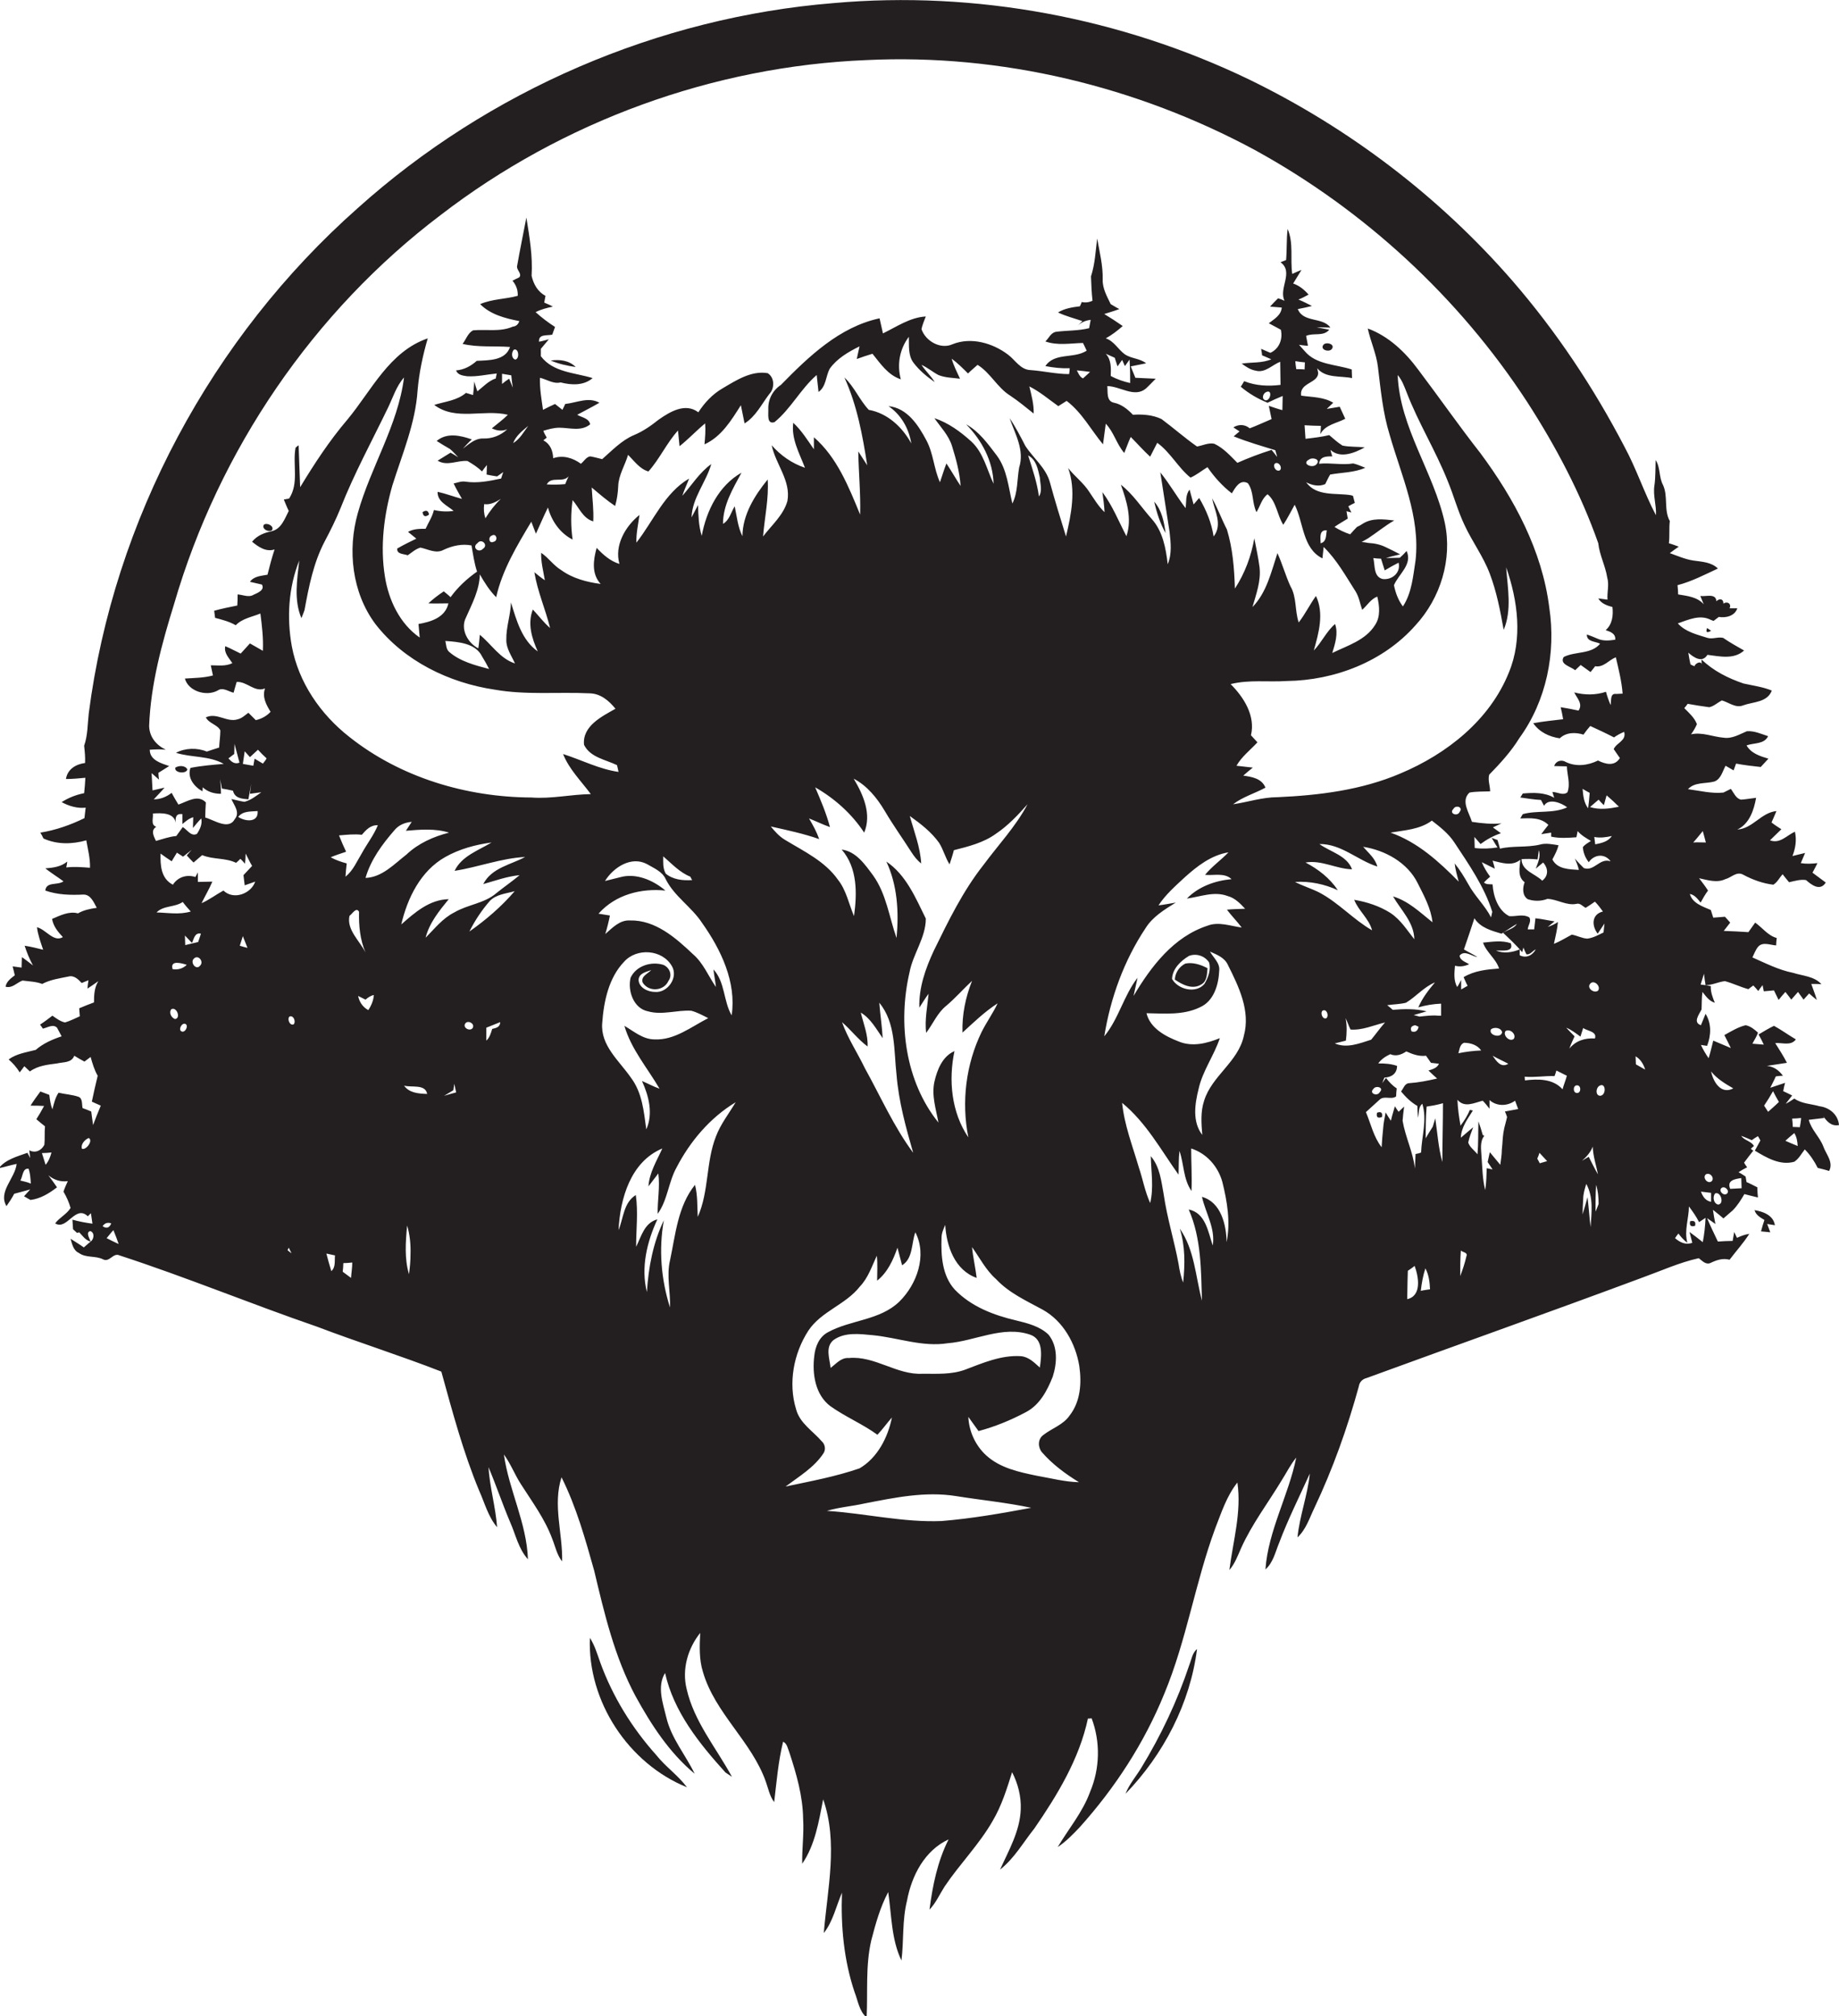 <?xml version="1.0" encoding="utf-8"?>
<!-- Generator: Adobe Illustrator 19.2.0, SVG Export Plug-In . SVG Version: 6.00 Build 0)  -->
<svg version="1.1" id="Layer_1" xmlns="http://www.w3.org/2000/svg" xmlns:xlink="http://www.w3.org/1999/xlink" x="0px" y="0px"
	 viewBox="0 0 596.7 654.3" enable-background="new 0 0 596.7 654.3" xml:space="preserve">
<g>
	<path fill="#231F20" d="M429.4,111.9c-1.2,1.6,1.8,2.5,2.7,1.4C433.4,111.7,430.3,110.8,429.4,111.9z"/>
	<path fill="#231F20" d="M178.7,117c2.6,1.1,5.3,1.7,8.1,2.1C184.6,116.9,181.5,116.6,178.7,117z"/>
	<path fill="#231F20" d="M374.5,162.8c0.8,3.5,1.9,7,3.7,10.2C377.7,169.4,377,165.6,374.5,162.8z"/>
	<path fill="#231F20" d="M137.1,166.2c0.2,1.4,0.9,1.7,2.1,0.8C139,165.7,138.3,165.4,137.1,166.2z"/>
	<path fill="#231F20" d="M85.6,170.3c-0.8,1.4,1.7,2.6,2.7,1.7C89,170.6,86.5,169.5,85.6,170.3z"/>
	<path fill="#231F20" d="M60.8,249.7c-0.7-1.4-2.8-1.3-3.9-0.6C56.4,250.8,60.4,251.3,60.8,249.7z"/>
	<path fill="#231F20" d="M384.6,312.7c-2,1-3.3,3-3.4,5.2c2.5,1.7,5.8,3.4,8.7,1.5c1.8-1.1,1.7-3.3,1.9-5.2
		C389.5,313,387,312.2,384.6,312.7z"/>
	<path fill="#231F20" d="M569.3,392.7c0.4,1.6,1.9,2.4,3.2,3.2c-0.4,1.2-0.8,2.5-1.1,3.7c0.8,0.1,2.3,0.2,3,0.3
		c-0.3-0.9-0.7-1.8-1-2.7c0.6,0.1,1.8,0.3,2.5,0.4C575.4,394.4,572.2,393.2,569.3,392.7z"/>
	<path fill="#231F20" d="M548.4,396.3c-0.3,1.4,0.2,1.9,1.6,1.5C550.3,396.5,549.8,396,548.4,396.3z"/>
	<path fill="#231F20" d="M212.9,569.5c-7.8-8.7-14.1-18.9-18.1-29.9c-1-2.8-1.8-5.6-3.4-8.1c-0.8,20.6,12.5,40.8,31.5,48.5
		C220,576.1,215.9,573.3,212.9,569.5z"/>
	<path fill="#231F20" d="M385.9,540.3c-3.9,11.7-9.2,22.9-15.6,33.4c-1.7,2.8-3.9,5.3-5.1,8.4c12.3-12.7,21-29.4,23.2-47
		C386.8,536.5,386.6,538.6,385.9,540.3z"/>
	<path fill="#231F20" d="M555.2,204.7c-0.3-0.2-1-0.7-1.3-0.9C553.4,205.2,553.8,205.5,555.2,204.7z"/>
	<path fill="#231F20" d="M596.7,365.1c-0.3-3.4-3.1-5.7-6.3-6.1c-2.8-0.8-5.8-0.8-8.2-2.5c-0.9,0.6-1.8,1.2-2.8,1.7
		c0.5-0.7,1.6-2,2.1-2.7c-1-0.5-2-1-2.9-1.4c0.1-0.7,0.4-2,0.6-2.7c-1.6,0.5-3.2,1.1-4.8,1.6c0.6-1.3,1.3-2.5,1.8-3.7
		c0.6-0.1,1.7-0.2,2.3-0.2c-1.3-1.8-3-3-5.2-3.2c2.2-0.3,4.3-0.7,6.5-1c-1.1-2.2-2.5-4.3-3.8-6.4c2.3-0.2,5.1,1,6.7-1.2
		c-2.4-1.4-4.7-3.1-7.1-4.4c-1.7,0.8-3.3,1.8-5,2.8c0.6,1.1,1.2,2.2,1.7,3.3c-1.3-0.1-2.5-0.2-3.7-0.3c0.6-1.2,1.4-2.3,1.8-3.6
		c-1.1-1-2.4-2.1-4-2.4c-2.5,0.6-4.7,2-6.9,3.2c0.7,1.4,1.4,2.7,2.1,4.2c-1.9-0.8-3.8-1.6-5.7-2.4c-0.5,1.9-0.9,3.8-1.5,5.7
		c-1-1.4-1.8-2.8-2.5-4.3c0.5,0.1,1.5,0.2,2,0.3c1.3-3.4,1.5-7.2-0.5-10.4c-0.4,0.9-1.1,2.8-1.5,3.7c-2.7-0.9-0.6-3.5,0.2-5.1
		c0.1-1.9,0-3.8,0.3-5.7c1.1,1.4,2.2,3,4,3.5c-0.7-1.7-1.4-3.5-1.3-5.4c-1.1-0.2-2.2-0.4-3.3-0.5c0.4-1.2,0.7-2.4,1.1-3.5
		c0.1,0.9,0.3,2.7,0.5,3.7c2.2,0,4.2-1.1,6.3-1.3c2.6,0.7,5,1.9,7.6,2.6c0.5-0.4,1-0.8,1.6-1.2c0.4,0.4,1.2,1.3,1.6,1.8
		c0.3-0.5,1-1.4,1.4-1.9c0.1,0.7,0.3,1.3,0.4,2c1.1-0.1,2.2-0.2,3.3-0.3c0.5,1,1,2.1,1.5,3.1c0.7-0.9,1.4-1.7,2.2-2.6
		c0.6,0.8,1.3,1.6,1.9,2.5c0.7-0.8,1.5-1.7,2.2-2.5c0.6,0.8,1.2,1.7,1.8,2.5c0.6-0.7,1.2-1.3,1.8-2c0.8,0.7,1.6,1.4,2.5,2.1
		c-0.5-1.8-1.2-3.4-1.8-5.2c0.8,0,2.5,0,3.3,0.1c-2.3-2.6-6.1-2.7-9.2-3.7c-4.6-0.9-8.9-3.1-13.2-5c0.6-1.2,1-2.4,1.8-3.4
		c1.5-1.8,4-0.6,5.9-0.5c0-0.6,0.1-1.8,0.2-2.4c-2.9-0.8-4.6-3.3-7-5c-0.7,1-1.5,2.1-2.2,3.1c-2.7-0.2-5.3-0.3-8-0.4
		c0.7-0.9,1.4-1.8,2.1-2.7c-0.4-0.5-1.3-1.4-1.7-1.9c-1.3,0.1-2.5,0.2-3.8,0.3c-0.2-0.6-0.6-1.8-0.8-2.5c-2.6-1.1-6-2.2-6.8-5.2
		c1.6,0.3,2.5,1.6,3.5,2.8c0.7-1.3,1.5-2.7,2.4-3.9c-0.9-1.4-1.9-2.7-2.9-4c2.8,0.6,5.8,1.6,8.5,0.3c2-0.5,3.7-2.7,5.9-1.4
		c3,1.6,6.3,2.8,9.7,3.2c1.3-0.8,2-2.3,3-3.4c0.7,0.9,1.4,1.8,2.1,2.6c1.8-0.4,3.7-1,5.5-0.7c1.8,1.6,4.6,3.7,6.4,0.8
		c-1.4-1.1-2.9-2.1-4.3-3.2c0.5-1,1.1-2,1.6-3.1c-1.8,0.2-3.6,0.3-5.4,0c0.5-1.1,0.9-2.2,1.4-3.3c-1.4,0.3-2.8,0.7-4.1,1
		c1-2.6,1.4-5.2,0.8-7.9c-2.7,1.2-4.8,4-8.1,2.8c1.2-1.2,2.5-2.4,3.7-3.6c-1.1-0.7-2.2-1.4-3.2-2.2c0.5-1.2,1.1-2.4,1.6-3.7
		c-5,0.5-7.7,5.7-12.7,6c3.9-1.8,5.4-6.3,6.1-10.3c-1.7,0.2-3.3,0.5-4.9,0.6c-1.7-0.4-2.3-2.2-3.3-3.5c-0.8,0.4-1.6,0.8-2.4,1.2
		c-3.8,0.4-7.7-0.6-11.5-1.1c2.2-2.4,5.7-1.7,8.6-2.5c2.1-0.8,2.6-3.3,3.6-5.1c0.9,0.5,1.7,1,2.6,1.5c0.2-0.6,0.6-1.6,0.8-2.2
		c2.6,0.5,5.3,0.8,8,1.1c0.8-0.9,1.7-1.8,2.5-2.7c-2.7-0.8-5.6-1.7-7.1-4.3c2.4-0.9,5.7-0.3,7-3c-2.2-0.7-4.5-1.8-6.9-1.6
		c-2.4,1-4.8,2.5-7.5,2.1c-3.6-0.3-7-1.9-10.6-1.1c0.7-1,1.4-2.1,1.9-3.3c-0.8-2.1-2.5-3.6-4.1-5.2c0.3-0.3,0.8-1,1.1-1.4
		c2.3,0.4,4.6,0.8,7,1.1c1.5-0.3,2.7-1.5,4.1-2.2c2.2,0.6,4.5,2.6,6.9,1.6c3.3-1.2,7.8-0.9,9.3-4.8c-2.9-1.2-6.1-1.6-9.2-2.3
		c-5-1.7-9.8-4.1-13.6-7.8c0,0.4,0,1.2,0.1,1.7c-0.2-1.4-2.1-0.5-2.4,0.5c-0.3-0.1-1-0.4-1.3-0.6c-0.3-1.3-0.5-2.6-0.7-3.8
		c1.7,1.5,4.5,3.5,6.2,0.7c4,0.5,8.6,1.6,11.9-1.4c-2.3-1.3-4.6-2.6-6.8-4.1c-1.7-0.4-3.4,0.5-5.1,0c-3.4-1.1-7.1-1.9-9.6-4.7
		c3.5-1.2,7.2-3,10.8-1.1l0.8,0.3c0.6-0.4,1.1-0.9,1.7-1.3c2.3,0.4,5.2-0.3,6-2.8c-0.6,0-1.9,0-2.5,0c0.7-1.5-0.8-2.4-2-1.5
		c0-1.6-1.2-1.8-2.3-0.8c-0.1-2.7-3.5-1.4-5.2-1.7c0.3,0.7,0.8,2,1.1,2.7c-2.1-2.4-5.3-2.7-8.3-3.2c0-0.7-0.1-2.2-0.2-3
		c4.6-1.2,8.8-3.4,13.1-5.4c-2.1-2.1-5.2-2.2-8-2.6c-2.6-0.4-5.1-1.5-7.6-2.4c0.9-0.7,1.9-1.4,2.9-2.1c-1.1-0.4-2.1-0.8-3.2-1.1
		c0.3-2.4,0-4.8,0.3-7.2c-2-3.6-0.5-8-2.2-11.7c-1.4-2.6-0.8-5.7-2.4-8.1c-0.1,2.8,0,5.6-0.4,8.3c-0.5,3.2,0.7,6.4,0.5,9.6
		c-3.8-7.2-6.3-15-10.2-22.2c-10-19.2-22.1-37.4-36.3-53.8c-23.7-27.3-53-49.6-85.5-65.4C363.8,5.8,316.6-3.1,270.5,1
		c-56.9,4.6-112,28.4-154.5,66.6c-47.3,41.9-79.1,101.1-87.2,163.9c-0.4,3.5-0.3,7.1-1.5,10.5c0.2,1.9,0.4,3.7,0.3,5.6
		c-3,0.4-5.7,2-6.2,5.2c2.1,0,4.2-0.2,6.3-0.4c-0.1,1.7-0.2,3.3-0.4,5c-2.6,0.5-5.1,1.5-7.3,2.9c2.4,1.3,5.1,2.1,7.8,1.8
		c-0.1,1.1-0.3,2.2-0.4,3.4c-4.5,2.2-9.3,3.9-14.3,4.7c0.3,0.5,0.8,1.4,1,1.9c4.4,2,9.3,1.9,13.9,0.6c0.5,2.9,1.3,5.9,1.2,8.9
		c-2.6-0.2-5.2-0.4-7.7-0.1c0.1-0.5,0.3-1.4,0.3-1.9c-2,1.7-4.6,2-7.1,2.2c1.9,1.5,4,2.8,5.9,4.2c-1.9,1.4-5.6,0-5.9,3
		c4,1.4,8.2,1.5,12.3,1.3c2.4-0.1,3.4,2.5,4.4,4.3c-2.1,0.3-4.2,0.7-6.1,1.8c-2.9-0.8-5.8,0.7-8.4,1.8c0.4,2.4,1.9,4.2,3.5,5.9
		c-3,1.8-5.5-2.5-8.4-3.2c0.3,2.5,1.2,4.9,2,7.3c-2-0.5-4-1-6-1.3c0.7,2.2,1.6,4.4,2.7,6.4c-1.2-0.9-2.4-1.9-3.6-2.7
		c0,0.8-0.1,2.5-0.1,3.4c-1-0.1-1.9-0.3-2.9-0.4c0.2,0.9,0.5,1.9,0.7,2.9c-1.3,1-2.7,2-3,3.7c2.2,0.6,3.6-1.3,5.5-2
		c2.1,0.3,4.3,0.3,6.4,1.1c2.6-1.4,5.6-1.8,8.5-2.4c1.8-0.5,3.2,0.9,4.3,2.1c0.7-0.3,1.5-0.6,2.2-0.9c-0.1,0.7-0.3,2-0.3,2.7
		c1.2-0.8,2.4-1.6,3.5-2.4c-1.3,2.1-1.4,4.5-1.4,6.9c-1.6,0.6-3.2,1.2-4.8,1.9c0.1,0.9,0.1,1.7,0.2,2.6c-1.6,0.7-3.1,1.5-4.8,2
		c-1.5-0.3-2.8-1.3-4.1-2.2c-1.3,1-2.6,2-4,2.9c0.3,0.4,0.6,0.8,0.9,1.3c1.5-0.3,3.3-1.6,4.6-0.3c0.4,0.7,1.1,2.1,1.5,2.8
		c-3,1-6,2.3-8.4,4.4c-3,0.8-6.2,1.2-8.8,3.1c1.4,1.2,2.6,2.6,3.6,4.2c0.5-0.7,1-1.3,1.5-2c0.6,0.6,1.2,1.1,1.8,1.7
		c2.6-1.9,5.8-2.2,8.8-2.6c2-0.5,4.7-0.1,5.6-2.5c1.1,0.7,2.2,1.3,3.3,1.9c0.7-0.5,1.3-1,2-1.5c0.6,2.1,1.2,4.2,2.3,6.1
		c-0.7,2.8-1.3,5.6-1.9,8.4c0.7,0.3,2.2,1,2.9,1.3c-0.9,2.1-1.7,4.2-2.5,6.3c-0.2-1.5-0.4-3-0.6-4.4c-0.9-0.4-1.9-0.8-2.8-1.1
		c-0.3-1.2,0.1-3.2-1.4-3.7c-2.1-0.7-4.3-0.8-6.4-1.3c-1.1,1.6-1.5,3.6-2,5.4c-0.6-1.5-0.8-3.1-1-4.7c-1-0.4-1.9-0.7-2.9-1.1
		c-1.1,1.5-2.2,3-3.2,4.6c1.5,0,3,0,4.4,0.1c-0.8,1.5-1.6,2.9-2.5,4.3c0.9,0.8,1.9,1.6,2.8,2.3c-0.2,2,0,4-0.2,6
		c-1,1.9-2.9,2.8-4.9,1.8c0.1,0.6,0.2,1.9,0.3,2.5c-0.2-0.4-0.7-1.3-0.9-1.7c-3.3,1.2-7,2.1-9.3,5c2-0.4,3.8-1,5.8-1.4
		c-0.5,4.7-6.1,9-3.3,13.7c0.9-1.3,1.8-2.6,2.5-4c1.7-0.5,3.5-0.9,5.2-1.4c-0.5,0.5-1.5,1.7-2,2.2c0.5,0.3,1.5,0.9,2.1,1.2
		c3.2-0.4,6-2.1,8.6-4.1c-0.9-1.3-1.8-2.6-2.8-3.9c1.8,1.5,3.9,2.2,6.3,1.9c-0.5,1.1-1,2.2-1.4,3.4c1,1.7,1.8,3.5,2.3,5.3
		c-1.2,2-3.6,3.1-5,5c3.9,2.4,6.5-6.2,10.6-2.3c0.2-0.2,0.7-0.7,1-1c0.2,1.1,0.3,2.3,0.5,3.4c-2.2-0.3-4.4-0.7-6.5-1.3
		c0.1,1,0.1,2,0.2,3.1c0.3,0.3,1,0.9,1.3,1.2l0.7-0.2c1.1,1.1,2,2.6,3.7,3c-0.3-1-1.7-3-0.1-3.4c1.5,0.5,1.2,2.7,0.1,3.4
		c-0.6,0.5-1.6,1.4-2.2,1.9c-1.4-1-2.9-1.9-4.3-2.8c0.5,1.7,0.9,3.8,2.7,4.6c2.3,1.7,5.4,0.8,7.9,2.1c2.1,1,3.2-2.3,5.3-1.3
		c21.5,7,42.5,15.7,64,23.1c13.4,5.1,27.1,9.4,40.4,14.6c3.6,13,7.1,26.2,12.3,38.7c1.8,4,2.9,8.4,5.8,11.8
		c-0.5-6.6-2.4-13-2.8-19.5c2.5,5.9,4.5,11.9,7,17.8c1.8,4,2.7,8.7,5.8,12.1c-0.4-11.8-6.2-22.5-7.8-34c2.2,3,3.5,6.5,5.5,9.6
		c3.7,5.8,7.8,11.3,10.2,17.8c1,2.5,1.5,5.2,3.2,7.3c0.2-9.1-3.1-18.4-0.2-27.3c4.8,9.6,7.7,20,10.6,30.3c3.3,13.9,6.6,28,13.4,40.7
		c5.1,9.3,11,18.4,19.2,25.2c-3-6.2-7.6-11.5-9.2-18.3c-1.1-4.6-3.1-10-0.4-14.4c2.8,12.6,11.1,22.9,19.6,32.3
		c0.5,0.3,1.5,1,2.1,1.4c-5.1-9.4-12.3-17.9-14.7-28.5c-1.6-6.4,0.4-13.2,4.4-18.2c-0.2,4.2-0.4,8.6,0.9,12.7
		c3.9,13.4,15.8,22.5,20.4,35.6c0.8,2.2,1.2,4.6,2.7,6.6c0.8-6.6,1.3-13.1,2.9-19.6c1.3,0.6,1.5,2.2,2,3.4c2.3,7,4.4,14.2,4.5,21.7
		c0.3,4.8-0.4,9.6-0.3,14.5c4.2-6.1,5.4-13.8,6.8-20.9c4.9,14,1.4,29,0.2,43.4c3-3.8,4-8.7,5.9-13.1c-0.4,10.9,0.6,21.9,4.1,32.3
		c1.1,2.8,1.5,6.2,3.9,8.2c0.4-8.3-0.4-16.8,1.5-25c1.4-5.4,2.9-10.8,5.5-15.7c1.1,7.4,1,15.4,4.3,22.2c0.8-6.4,0.2-13,1.8-19.4
		c1.5-8.1,5.7-16.3,13.5-19.9c-3.6,7.1-5.2,15-6.2,22.8c2.1-2.2,3.3-5,4.9-7.5c4.9-7.3,11.2-13.6,15.6-21.3
		c2.9-4.9,4.6-10.4,6.3-15.8c1.9,3.7,3,7.9,2.8,12.2c-0.3,7-3.9,13.2-6.7,19.4c4.6-3.6,7.5-8.8,11.1-13.3
		c7.5-10.9,14.6-22.6,17.4-35.7c0.3,0,0.9,0,1.2-0.1c2.9,7.7,2.7,16.3-0.5,23.9c-2.4,6.6-7,12-10.5,17.9c2.7-1.8,4.9-4.1,7.1-6.4
		c11.5-12.8,21-27.4,27.5-43.4c7.2-17.3,10-36,16.5-53.6c2-5.1,3.7-10.5,7.2-14.9c1.4,9.6-1.4,18.9-2.6,28.4
		c1.8-2.1,2.7-4.6,3.8-7.1c3.5-7.8,8.7-14.6,13.1-21.9c1.6-2.5,2.9-5.2,4.8-7.5c-2.5,12.3-9.1,23.7-10,36.3c2.5-2.2,3.2-5.6,4.4-8.5
		c2.9-7.7,6.6-15.1,10-22.6c-0.7,7-3.3,13.7-4,20.7c2.8-2.6,3.9-6.3,5.5-9.6c6-12.7,10.7-25.9,14.4-39.4c0.2-1.4,1.2-2.4,2.5-2.7
		c29.8-10.9,59.7-21.5,89.5-32.6c6.1-2.2,12-4.9,18.3-6.3c1.1,0.8,2.3,2.3,3.9,1.5c1.9-0.9,3.9-1.6,6.1-1c2.1-2.8,4.5-5.4,6.4-8.4
		c-1.4,0.2-2.7,0.7-4,1.3c-0.2-0.5-0.7-1.4-0.9-1.9c-0.1,0.7-0.4,2.2-0.5,2.9c-1.6,0-3.2,0.1-4.8,0.2c-1.2-2.5-2.4-5-3.5-7.6
		c0.9,0.6,1.8,1.3,2.7,1.9c-0.3-1.5-0.6-3.1-0.8-4.6c1.1,0.9,2.3,1.8,3.4,2.8c1-0.9,2-1.7,3-2.6c1.5-1.5,2.7-3.4,3.8-5.3
		c1.4,0.4,2.9,0.7,4.4,1.1c-0.1-0.8-0.2-2.5-0.2-3.3c-1.2-0.6-2.3-1.2-3.5-1.7c-0.1-0.6-0.2-1.2-0.3-1.8c-0.8-0.5-1.5-1-2.3-1.4
		c0.9-0.6,1.8-1.1,2.8-1.6c-0.4-0.5-0.7-1-1-1.5c1-1.3,2-2.7,3-3.9c-0.2-0.1-0.6-0.4-0.8-0.6c0.2-0.2,0.7-0.7,1-0.9
		c-0.8-1.6-3.2-1.8-4.1-3.3c1.1,0.4,2.3,0.9,3.4,1.4c0.7-0.5,1.3-0.9,2-1.3c0.2,0.3,0.6,1,0.8,1.4c-0.6,1.1-1.2,2.2-1.8,3.3
		c3.8,2.3,8.2,4.9,12.8,3.6c1.5-1,2.3-2.6,3.4-4c1.7,1.7,3.1,3.8,4.2,6c1.2,0.3,2.5,0.6,3.7,1c1.5-2.9-1-5.4-1.9-8
		c-1.2-3.1-3.9-5.4-4.7-8.6c1.7-0.2,3.3-0.4,5-0.6l-0.4-0.7C592.7,363.8,594.1,365.6,596.7,365.1z M552.5,269.7
		c0.3,1.2,0.7,2.4,1,3.7c-1.4,0-2.7-0.1-4.1,0C550.5,272.2,551.5,270.9,552.5,269.7z M6.6,383.1c0.8-1.2,0.7-4.2,2.7-3.8
		c0.5,1.5,0.6,3.1,0.7,4.8C8.9,383.6,7.7,383.4,6.6,383.1z M14.8,378c-0.4-1.3-0.8-2.5-1.2-3.8c0.8,0,2.3-0.1,3.1-0.2
		C16.3,375.5,15.8,376.8,14.8,378z M26.6,372.8c-0.5-1.4,0.9-3,2.2-3.5C30.3,370.1,28,373.3,26.6,372.8z M33.3,397.9
		c0.7-1,1.6-1.3,2.8-0.9C35.5,398.5,34.5,398.8,33.3,397.9z M34.6,401.8c0.8-0.9,1.4-1.8,2.2-2.6c0.6,1.5,1.2,3,1.7,4.5
		C37.2,403.1,35.9,402.5,34.6,401.8z M50.7,268.3c-1.9-0.6-0.9-2.8-1.1-4.3c2.8-0.2,6.9-0.3,7.4,3c-0.1-1.6,0-3.1,2.2-2.8
		c0,1.1,0,2.1,0,3.2c1.1-0.9,2.1-1.8,3.5-2.2c0,0.9-0.1,2.6-0.1,3.5c0.9-1.1,1.7-2.1,2.7-3.1c0.4,1.8-0.4,3.5-1.4,5
		c-1.9,1-3.2-1.4-4.6-2.2c-0.7,1-1.4,1.9-2.1,2.9c-2.3,0.2-4.4,1-6.6,1.6C49.9,271.4,48.8,269.5,50.7,268.3z M50.8,296.1
		c2.2-2.3,5.9-1.6,8.5-3.4c0.8,1.1,1.7,2.1,2.6,3.1C58.2,296.9,54.5,296.2,50.8,296.1z M62.3,306c0.6-1.3,0.9-3.5,2.9-3
		c-0.3,0.9-0.6,1.8-0.9,2.7c-1.4,0.3-2.8,0.7-4.2,1c0-0.8-0.1-2.3-0.1-3.1C60.8,304.5,61.6,305.2,62.3,306z M56.8,330.7
		c-1.2-0.4-2.1-2.1-1.2-3.2C57.3,326.6,58.8,330.4,56.8,330.7z M59.3,334.8c-1.6-0.1-0.7-2.5,0.5-2.6
		C61.3,332.3,60.5,334.7,59.3,334.8z M56,314.5c-0.9-3.1,3-1.9,4.6-1.4C59.4,314.3,57.7,314.8,56,314.5z M64.9,313.4
		c-1.3,1.6-3.3-1.1-2-2.3C64.3,309.6,66.3,312.1,64.9,313.4z M77.8,306.9c0.3-1,0.7-2.1,1-3.1c0.5,1.3,1,2.5,1.5,3.8
		C79.5,307.4,78.7,307.2,77.8,306.9z M72.5,289c-2.4,1.3-4.6,3-7.1,4.1c1.1-2.3,2.5-4.6,3.5-7c-1.6,0-3.1,0.1-4.7,0.1
		c0-0.8,0-2.3,0-3.1c-0.2,0.4-0.6,1.1-0.8,1.5c-2.8-0.9-5.7,0-7.3,2.5c-3.9-2-4.1-6.3-4-10.1c1.2,0.9,2.4,1.7,3.6,2.5
		c0.6-0.9,1.1-1.9,1.7-2.8c0.7,0.4,1.3,0.9,2,1.3c0.9-0.7,1.9-1.5,2.8-2.2c-0.4,0.4-1.2,1.3-1.6,1.8c0.5,0.6,1.6,1.7,2.2,2.3
		c0.9-0.8,1.9-1.6,2.8-2.4c3.6,1.5,7.5,0.8,11,2.5c0.5-0.4,1-0.9,1.4-1.3c0.4,0.4,1.2,1.2,1.5,1.6c0.1-0.8,0.2-2.5,0.2-3.3
		c0.7,1.3,1.3,2.7,2.1,4c-0.9,1-1.9,2-2.8,3c0.1,0.8,0.3,2.4,0.4,3.3c1.1-0.4,2.2-0.8,3.4-1.2C81.5,290,75.8,292.2,72.5,289z
		 M77.3,265.1c1.5-2,4.1-1.7,6.3-1.9C83.9,267.1,79.5,266.6,77.3,265.1z M85.3,247.8c-0.9-0.5-1.8-1.1-2.7-1.6
		c-0.1,0.6-0.3,1.7-0.4,2.3c-1.1-0.2-2.2-0.4-3.4-0.6c0.2-1.4,0.4-2.7,0.6-4.1c0.4,0.5,1.3,1.4,1.7,1.9c0.9-0.8,1.7-1.6,2.6-2.4
		c0.9,1,1.8,1.9,2.8,2.8C86.3,246.6,85.6,247.4,85.3,247.8z M93.3,405.7l0.4-0.8c0.2,0.5,0.7,1.4,0.9,1.8
		C94.3,406.5,93.6,406,93.3,405.7z M95.3,332.4c-1.2,0.6-2.2-1.6-1.4-2.5C95.2,329.3,96.1,331.5,95.3,332.4z M107.5,412.5
		c-0.6-1.9-1.1-3.8-1.6-5.7c1,0.2,1.9,0.4,2.8,0.6C108.5,409.1,109,411.2,107.5,412.5z M110,271.1c2.5-0.2,4.9-0.5,7.4-0.2
		c1.4-1.6,2.8-3.2,5.2-3.1c-1.3,3.2-3.5,6-5.2,9.1c-1.6,2.6-2.8,5.6-5.3,7.6c0.1-1.4,0.2-2.8,0.4-4.3c-1.8-0.5-3.6-1.1-5.2-2
		c1.6-0.7,3.3-1.2,5-1.8C111.5,274.7,110.7,272.9,110,271.1z M145.7,270.2c-5.1,1.3-10,3.5-13.8,7.1c-4,3.1-7.9,7.4-13.3,7.6
		c1.7-5.9,5.4-10.9,9.4-15.5c1.4-1.7,3.4-2.5,5.6-2.7c-0.6,1-1.3,1.9-1.9,2.9C136.3,269.2,141.2,268.8,145.7,270.2z M118.6,309.1
		c-1.9-3.8-6.2-7.4-5.2-11.9c0.9-0.6,2.2-3,3.1-1.3C116.4,300.4,116.8,304.9,118.6,309.1z M113.9,414.7c-0.7-0.5-2-1.5-2.7-2
		c0.1-0.7,0.2-2.1,0.2-2.8c0.7,0,2.2-0.1,2.9-0.2C114.3,411.4,114,413.1,113.9,414.7z M119.5,327.8c-1.8-1-2.9-2.6-3.3-4.6
		c0.8,0.4,1.6,0.8,2.4,1.2c0.8-0.7,1.7-1.3,2.7-1.5C121.2,324.6,120.5,326.3,119.5,327.8z M132.7,413.5c-1.5-5.1-1.1-10.5-0.6-15.8
		c0.9,3,1.2,6.2,1.1,9.3C133.2,409.2,133,411.3,132.7,413.5z M131.1,352.3c2.5,0.7,6.9-0.6,7.5,2.7
		C135.8,354.9,132.8,354.7,131.1,352.3z M144.1,355.6c1-0.6,2-1.2,3-1.8c0.1-0.5,0.2-1.6,0.3-2.1c0.2,0.9,0.4,1.8,0.6,2.8
		C146.8,354.8,145.5,355.2,144.1,355.6z M153.3,333.7c-1,1.1-3.3-0.3-2.3-1.6C151.9,330.9,154.3,332.3,153.3,333.7z M159.7,333.9
		c-0.4,1.3-0.8,2.8-1.9,3.8c0-1.4,0-2.8,0-4.2c1.5-0.6,3-1.2,4.5-1.8C162.3,333.3,161,333.6,159.7,333.9z M152.3,302.3
		c1.8-3.6,4-6.9,6.6-9.9c2.1-2.2,5.3-2.4,8.1-3.2C162.7,294.2,157.7,298.5,152.3,302.3z M156.8,286.9c3.9-1.1,7.7-2.5,11.8-2.9
		c-2.4,2-5,3.8-7.5,5.8c-3.9,3.4-9.3,3.7-13.7,6.3c-3.8,1.9-6.4,5.3-9.3,8.2c1.2-4.8,4.4-8.7,7.5-12.5c-6.2,0.1-11,4.3-15.4,8.2
		c2-8.6,6.3-17.4,14.3-21.9c4.6-2.6,9.8-4,15-4.7c-4.3,2.6-9.7,4.4-12,9.2c7.7-1.2,15.1-4.1,22.9-4.5
		C165.8,280.6,159.5,281.6,156.8,286.9z M191.7,257.7c-6.5,0.1-12.8,1.6-19.3,1.1c-21.1-0.1-42.5-6.5-59.1-19.7
		c-9.3-7.3-16.4-17.6-18.6-29.3c-1.7-9.3-1.1-19.1,2.4-27.9c-0.7,6.2-1.8,12.8,0.7,18.7c0.3-0.7,0.8-2,1-2.6
		c1.4-7.6,2.9-15.3,6.5-22.2c1.9-3.6,3.7-7.2,5.2-10.9c4.4-11.2,10.2-21.8,15.4-32.6c1.6-3.3,2.7-7,5.2-9.8c-2,15.6-10.8,29-15,44
		c-3.4,12-1.9,25.8,5.7,36c9.3,12,23.9,19.1,38.7,21.3c10.2,1.8,20.6,0.7,30.9,1.2c3.5,0.1,6.2,2.4,8.3,5
		c-4.4,2.5-10.8,5.6-10.2,11.7c2,4.1,7,4.8,10.7,6.6c0.1,0.5,0.4,1.6,0.5,2.2c-6.3-0.9-12-3.9-18-5.8
		C184.7,249.7,188.6,253.5,191.7,257.7z M144.5,208c4.2,0.3,9.8,0.7,11.9,5c0.8,1.3,1.6,2.7,2.3,4.1c-4.5-1.2-9.3-2.4-12.9-5.5
		C144.7,210.7,144.8,209.2,144.5,208z M215.9,289c-4-3.4-9.6-5.8-14.8-4.3c-1.6,0.4-3.2,0.8-4.8,1.2c2.7-4.4,8.5-8.2,13.6-5.5
		c2.2,1.3,5,2.4,6.1,4.9c2.8,5.6,8.4,9,11.8,14.2c6.1,8.6,11.2,19.2,9.6,30c-2.7-4.6-2.1-10.8-5.9-14.9c0.2,1.9,0.6,3.8,0.8,5.7
		c-2.5-3.6-4.1-7.8-7.5-10.7c-5.6-5.3-12.2-11.1-20.4-10.9c-3.3-0.2-5.7,2.4-8,4.4c0.6-2,1.1-4,1.5-6c-0.9-0.1-2.8-0.5-3.7-0.6
		C199.7,290.3,208,288.2,215.9,289z M215.2,277.9c2.8,2.4,5.3,5.2,8.8,6.6c0.1,0.3,0.4,0.8,0.6,1.1c-3,0.2-6.2-0.1-8.6-2.1
		C215,281.7,215.2,279.7,215.2,277.9z M195.4,332c0.5-7,2.1-14.7,7.1-19.9c4.1-4.6,12.4-4,15.5,1.4c2.2,3.7-1.4,8.8-5.5,8.4
		c-2.3,0-5.2-1.4-5.3-3.9c0.1-2.2,2.5-2.6,4.1-3.2c-1.1,1.2-3.4,2-2.8,4c1.9,3.2,6.9,2.9,8.4-0.5c1.4-1.9,0.3-4.4-1.7-5.2
		c-3.9-1.2-8.8,0.3-10.6,4.2c-1,4.3,1,10,5.7,10.9c4.6,1.3,9.4-0.5,14-0.2c1.9,0.5,3.7,1.5,5.5,2.4c-5.5,2.8-10.9,7.2-17.4,6.9
		c-3.8,0-6.7-2.6-9.8-4.4c2.2,7.6,7.5,13.7,11.4,20.4c-2-0.7-3.8-1.7-5.7-2.5c2.2,4.8,3.7,10.6,1.4,15.7c-0.8-5.8-1.3-11.9-5-16.8
		C200.9,344.2,194.8,339.3,195.4,332z M232.3,368.8c-3.3,8.4-2.2,17.8-5.9,26.1c-0.2-3.5,0-7-0.9-10.4c-5.6,7-6.3,16.1-8.1,24.5
		c-1.2,5.1,0.2,10.2,0,15.3c-2.9-9.1-3.7-18.9-2-28.3c-3.5,7.3-5,15.3-5.5,23.3c-2-7.9,0-16.3,3.4-23.6c-4.2,1.1-5.2,5.5-6.9,8.9
		c0-5.6,0.7-11.2-0.1-16.8c-4,2.5-4,7.5-5.6,11.4c0.5-10.2,3.9-22.2,14.2-26.5c-1.8,4-4.2,7.8-4.5,12.3c1.1-1.4,2.1-2.8,3.2-4.2
		c0.6,4.4-0.3,8.8-0.2,13.1c3.2-4.4,3.5-10.3,6.1-15c4.4-8.5,10.9-16.2,19.2-21.2C236.5,361.4,233.8,364.8,232.3,368.8z
		 M254.8,272.6c-1.9-1.1-3.4-2.8-4.7-4.4c5.3,1.2,10.6,2.3,15.7,4.1c-0.8-2.3-2-4.5-3.3-6.7c2.3,0.9,4.5,2,6.8,2.8
		c-1.2-4.5-3-8.7-4.8-12.9c6.3,3.6,11.9,8.6,15.9,14.7c2.5-6-0.3-12.3-3.4-17.5c4.4,2.3,7.6,6.3,10.1,10.5c2.7,4.6,5.8,8.9,8.6,13.3
		c0.9,1.4,1.9,2.7,3.2,3.7c-0.3-5.3-2.3-10.3-3.7-15.4c3.5,2.5,7,5.2,9.5,8.7c1.4,2.2,2,4.8,3.4,7c0.5-1.5,1-3,1.4-4.6
		c4.7-1.2,9.6-2.4,13.6-5.3c3.9-2.6,7.2-6.1,10.3-9.6c-3.8,7.2-9.5,13.2-14.3,19.7c-6.7,8.5-11.4,18.2-16.1,27.8
		c-2.7,5.8-4.9,12-4.7,18.5c1-1.5,1.9-3.1,3-4.5c-0.4,4.2-1.3,8.4-0.8,12.7c2.2-2.9,3.6-6.4,6.4-8.7c3-2.5,5.6-5.5,8.5-8.2
		c-2.1,5.3-3.3,11-3.1,16.8c3.6-3.3,7.2-6.8,11.4-9.5c-1.5,3.2-3.6,6.1-5.2,9.3c-5.1,10.5-6.6,22.7-4.3,34.2
		c-5.5-8.1-6.5-18.6-4.5-28c-3.9,1.7-5.6,6-6.5,9.9c-1,4.5,0.5,8.9,1.3,13.3c-10.8-13.4-13.2-32.3-9.4-48.7c1.1-6,5.3-11.3,5.3-17.5
		c-3.3-6.7-6.4-14.2-12.8-18.5c3.6,7.7,4.1,16.4,3.3,24.8c-2.4-6.8-3.3-14.3-7.6-20.3c-2.6-3.5-5.5-7.8-10.2-8.4
		c5.2,6,5,14.3,4,21.6c-1.7-4-2.5-8.4-5.2-11.8C267.7,279.5,260.9,276.3,254.8,272.6z M307.5,435.9c8.9-0.7,17.8-5.8,26.7-2.8
		c4.5,1.5,3.7,7,3.2,10.7c-1.8-1.6-3.6-3.5-6.2-3.7c-6.3-0.4-12.3,2.2-18.1,4.4c-4.4,1.6-9.1,1.3-13.7,1.3c-8.4,0.5-15.5-5.9-24-5.1
		c-2.5-0.2-4.1,1.9-5.9,3.2c-0.3-3-1.8-6.7,0.9-9c3.7-2.7,8.6-2,12.9-1.6C291.4,434.1,299.3,437.2,307.5,435.9z M279.3,328.6
		c3.2,1.9,5,5.3,7.1,8.3c-0.2-3.8-0.8-7.6-1.1-11.5c5.4,6.5,4.7,15.5,5.6,23.4c0.7,8.6,3,17,5.4,25.3c-6.3-8.5-10.6-18.3-15.7-27.5
		c-2.4-5-5.5-9.6-7.4-14.9c2.9,2.5,5.2,5.6,8.3,7.9C281.7,335.9,280.2,332.3,279.3,328.6z M254.9,482.4c4.4-3.3,9.3-6.2,12.3-10.8
		c0.8-1.2,0.5-2.9-0.5-3.8c-2.9-3.4-7.2-5.9-8.4-10.5c-2.6-8.5-0.8-18.1,4-25.5c4.2-6.3,12.1-8.4,16.7-14.3c2.7-2.8,3.9-6.6,5.5-10
		c0.3,2.7,0.1,5.4,0.1,8.1c3.4-2.7,5.2-6.7,6.6-10.7c0.5,1.9,1,3.8,1.5,5.7c3.6-2.2,3-7.2,4.3-10.7c3.9,7.5,0.5,16.9-5.2,22.5
		c-6.3,6.1-15.8,5.9-23.1,9.9c-2.9,1.5-4.2,4.7-4.5,7.8c-0.7,5.7,0.3,12.5,5.2,16.2c4.9,3.5,10.5,5.8,15.3,9.3
		c1.7-1.8,3.1-3.8,4.7-5.6c-1.3,6.5-4.7,13.1-10.5,16.5C271.1,479.2,262.9,480.7,254.9,482.4z M305.5,493.6
		c-12.5,0.5-24.8-2.5-37.2-3.3c4-1.2,8.2-1.5,12.2-2.4c9.8-1.9,19.7-4,29.7-2.4c8.1,1.3,16.4,2.1,24.4,3.8
		C325,491.1,315.3,492.8,305.5,493.6z M338.1,471.3c3.4,3.9,7.6,7,12,9.7c-4.6-0.1-9.1-1.3-13.7-2.1c-5.8-1.2-11.9-2.5-16.4-6.6
		c-3.5-3.2-5.6-7.8-5.8-12.5c1.1,1.5,2.2,3.1,3.3,4.6c5.3-1.4,10.4-3.5,15.3-6.1c4.5-2.3,7-7,8.8-11.6c1.4-4.4,1.7-9.8-1.4-13.6
		c-2.8-2.7-6.8-3.7-10.5-4.6c-7.3-1.7-14.6-4.5-19.9-10c-4.1-4.5-4.5-11-4.3-16.8c0-1.5,0.6-2.8,1.2-4.2c0.4,6.9,3.1,14.7,10.2,17.2
		c-0.4-3.4-1.2-6.7-1.5-10c2.5,3.5,4.5,7.5,7.8,10.4c4.2,4.5,9.8,7,15.1,9.9c6.7,3.7,10.7,11,11.9,18.3c0.8,5.5,0.4,11.5-3.1,16
		c-2.1,3.1-5.8,4.2-8.6,6.4C336.6,467.1,336.8,469.8,338.1,471.3z M333.6,147.8c2.7,1.4,3.2,4.6,3.8,7.2c0.1,2,0.9,4.3-0.3,6.1
		C336.5,156.6,335,152.2,333.6,147.8z M375.9,293.8c2.3-3.5,5.4-6.2,8.4-9c4.1-3.7,8.7-7.3,14.3-8.2c-2.4,2.5-5.4,4.6-7.6,7.3
		c2.8,0.3,6.3-0.8,8.6,1.4c-5.4,0.5-10.7,2.4-14.5,6.3c4.4-0.6,8.9-2.5,13.3-0.8c2.3,0.6,4,2.4,5.6,4.1c-2,0.1-3.9,0.1-5.9,0.3
		c1.5,2,3.3,3.8,4.8,5.8c-3.7-0.5-7.5-2-11.1-0.6c-11,3.6-18.3,13.2-24,22.8c0.4-2,0.9-3.9,1.3-5.9c-4.5,5.8-6.1,13.3-10.8,19
		c2-12.4,6.4-24.6,13.4-35.1c2.3-3.7,6.1-6,9.8-8.3C379.6,293.2,377.8,293.6,375.9,293.8z M392.3,312.3c0.7,2.4-0.3,5-1.5,7
		c-2.7,3.2-8.5,1.9-10.5-1.6c0.1-3.3,2.8-5.9,5.5-7.5C388.2,309.3,390.9,310.2,392.3,312.3z M398,403.1c-0.1-5.6-1.8-13-8-14.7
		c1.2,5.3,4.4,10.2,3.5,15.8c-1.5-4.4-2.3-10.6-7.8-11.7c4.1,9.3,4,19.7,4.3,29.6c-2.1-7.9-2.4-16.5-7.2-23.4
		c1.8,5.7,1.7,11.6,1.1,17.5c-0.8-2-1.2-4.1-1.5-6.1c-1.4-7.5-3.7-14.8-4.8-22.4c-0.8-4.3-1.2-9-4.2-12.5c0.1,5.1,1,10.2-0.2,15.2
		c-1.7-3.7-2.4-7.8-3.7-11.6c-2-6.9-4.7-13.7-5.4-20.9c7.8,6.4,12.6,15.3,18.3,23.3c0.1-2.6,0-5.1,0.3-7.7c1.5,4.3,1.2,9.1,3.9,13
		c0.2-4.6-0.1-9.2-0.1-13.8c5,1.6,8.7,5.8,10.1,10.8C398.2,389.9,399.3,396.6,398,403.1z M403.6,336.1c-1.8,8.5-10.4,13-12.9,21.1
		c-1.2,3.6-0.9,7.4-0.6,11.1c-3.3-4.3-2.4-10.1-1.2-14.9c1.3-5.9,5-10.8,6.9-16.5c-4.2,1.7-8.9,2.9-13.3,1.1
		c-4.4-1.7-9.3-4.3-10.5-9.2c5.8,0.1,11.9,0.7,17.3-1.9c4.6-2,6.1-7.4,6.3-11.9c0.3-2.5-1.9-4.2-3-6.2c2.2,1,4.7,1.9,5.8,4.3
		C401.9,320.1,405.8,328,403.6,336.1z M414.5,258.7c-4.9,0-9.6,1.6-14.4,2.3c3.1-2.4,7-3.5,10.5-5.4c-1.2-3-4.4-3.5-7.2-3.9
		c1-0.9,2.1-1.8,3.1-2.6c-1.8-0.2-3.5-0.4-5.3-0.6c1.7-3,4.5-5.1,6.8-7.6c-0.7-0.8-1.4-1.5-2.1-2.3c1.5-6.3-2.3-12.3-6.6-16.6
		c6-1.5,12.2-0.6,18.2-1c15.6-0.2,31.4-6.3,41.8-18.1c8.1-8.8,12-21.4,9.5-33.2c-3.6-16.5-14.6-30.8-15.3-48
		c1.4,1.6,2.1,3.6,2.9,5.6c3.8,9.9,9.4,18.9,13.3,28.7c2,4.8,3.3,9.8,5.5,14.4c2.5,5.4,6.1,10.2,8.2,15.8c2.2,5.8,3.4,12,4.5,18.2
		c2.7-6.4,1.3-13.5,0.8-20.3c3.8,10.8,5.4,23.2,0.9,34.1c-6.2,15.5-20.2,26.5-35.2,32.8C441.8,256.4,428,258.1,414.5,258.7z
		 M448.6,187.9c-3-0.8-2.4-4.4-3-6.8c0.6,0.1,1.9,0.2,2.5,0.2c0.4,1.3,0.8,2.5,1.2,3.8c1.5-0.9,2.9-1.7,4.5-2.5
		C454.6,185.9,451.6,188.3,448.6,187.9z M473.6,263.5c-0.7,1.6-3.6,0.5-2-1C472.3,261.1,474.9,261.9,473.6,263.5z M420.2,286.2
		c4.8-0.3,9.6,0.7,13.9,2.7c-2.6-3.9-6.3-6.8-10.5-9c5.2-0.9,10,2.1,15.1,2.2c-1.7-4.5-7-5.6-10.6-8.2c7.1-0.1,12.4,5.3,18.8,7.3
		c-0.7-2.7-2.9-4.4-4.6-6.4c7.1,1.1,14.4,5.1,17.7,11.8c2,4,4.3,8.1,4.8,12.7c-4-3.2-7.8-6.9-12.8-8.4c2.6,4.5,6.8,8.4,6.9,13.9
		c-2.4-3-4.4-6.3-7.7-8.5c-3.6-2.3-7.7-3.6-11.8-4.3c1.4,3.6,4.8,6.1,5.8,9.9c-6.1-3.5-10.9-9-17.2-12.3
		C425.4,288.3,422.7,287.5,420.2,286.2z M467.6,325.7c0,1.3,0,2.6,0,3.9l-1,0c-2-0.2-4,0.1-6,0.3c-0.5-0.1-1.4-0.4-1.9-0.5
		c1-0.3,3.1-0.9,4.2-1.2c-3.6-0.9-7.3-0.8-11-0.5c-0.4-0.4-1.3-1.1-1.8-1.5c2-0.3,4.1-0.3,6.1-0.8c3.3-2,5.8-5.1,9.4-6.6
		c-2.1,2.5-4.1,5.1-5.4,8.1C462.7,326.2,465.1,325.8,467.6,325.7z M460.3,333.2c-0.3,1.4-1.1,1.9-2.3,1.5c-0.5-1.1-0.1-1.8,1.2-2
		C459.5,332.8,460,333.1,460.3,333.2z M430.4,330.4c-1.2,0.6-2.1-1.6-1.3-2.4C430.4,327.2,431.3,329.5,430.4,330.4z M433.1,338.6
		c0.9-0.2,2.7-0.7,3.6-0.9c0.3-2.4,0.4-4.9-0.1-7.3c0.6,1.2,1,2.5,1.6,3.7c3.8,0.3,7.5-1.4,11.2-2.3c-1.6,1.8-3,3.8-4.5,5.6
		C441.1,338.6,437,340.3,433.1,338.6z M447.7,354.4c-0.7,1.5-3.6,0.5-2.1-1C446.4,352.1,449.2,352.9,447.7,354.4z M456.6,421.6
		c0-1.9,0.1-3.8,0.1-5.8c0-1.2,0.1-2.3,0.1-3.4c0.7-0.5,1.5-1,2.2-1.6C460.3,414.3,461.4,420.5,456.6,421.6z M459.3,374.5
		c-0.1,1.6-0.1,3.1-0.2,4.7c-0.6-5.3-3.1-10.2-4-15.5c0.1-1.5,0.3-3.1,0.5-4.6c-0.6,0.6-1.2,1.1-1.8,1.7c-0.3-0.4-0.9-1.3-1.2-1.8
		c-0.3,1-0.6,2.1-0.9,3.1c-0.1,0.4-0.3,1.2-0.4,1.6c-0.6-0.9-1.2-1.8-1.7-2.7c-0.3,1.7-0.7,3.4-0.8,5.1c-0.2,2-0.4,4.1-0.5,6.2
		c-2.6-3.3-3.5-7.6-5.1-11.4c1.5-1.3,2.9-2.7,4.4-4c1.5-1.5,3.8,0.1,5.4-1.1c0-0.6,0.1-1.9,0.2-2.6c-1.4-0.9-2.5-2.1-3.5-3.4
		c-0.3,0.4-0.9,1.3-1.2,1.7c0.2-0.5,0.5-1.4,0.7-1.8c2.3-0.1,4.1-1.3,4.1-3.8c-2-0.7-4-0.8-6.1-0.8c1-1.4,2.4-2.3,3.9-3
		c1.8,0.8,3.6,0.2,5.2-0.9c2,0.9,4.1,1.7,6.4,1.4c0.5,0.8,1.1,1.5,1.6,2.3c0.9,0.1,1.7,0.2,2.6,0.3c-0.6,1.4-2.1,1.8-3.4,2.2
		c0.9,0.9,1.8,1.7,2.8,2.6c-3,0.7-6,1.3-9,1.5c-1.5,0-1.9,1.7-2.7,2.7c1.5,1.8,3.2,3.5,5.3,4.7c0,1.2,0.1,2.5,0.2,3.8
		c0.4-1.5,0-3.4,1.4-4.5c1.6,5.3-0.2,10.5-0.4,15.8C460.5,374.3,459.7,374.4,459.3,374.5z M461,418.9c0.3-2.5,0.7-4.9,1.5-7.3
		c1.1,2.1,1.4,4.4,1.5,6.8C463.3,418.5,461.8,418.7,461,418.9z M468,377.1c-1.3-4.6-1.6-9.5-2.3-14.2c-0.3,0.9-0.5,1.8-0.8,2.7
		c-0.8,1.3-1.6,2.5-2.3,3.8c0-3.4,0-6.9,0.3-10.3c1.5-0.2,3.1-0.5,4.6-0.9l0.7-0.2C468.2,364.4,468,370.8,468,377.1z M451.2,270.2
		c4.6-0.8,9.5-1,13.4-3.9c2.7,2.1,5.4,4.2,7.3,7.1c4.7,7.1,9.7,14.3,12.3,22.5c-0.1,0.5-0.3,1.4-0.4,1.8c-2-3.9-5.3-6.9-7.4-10.8
		c-1.3-2.3-2.7-4.6-4.4-6.7c0.2,2,0.8,3.9,1.3,5.9C466.9,279.6,460,273.3,451.2,270.2z M484.3,279.3c3,0.7,6.3,1.9,9-0.3
		c-0.2,2.5-1,5.5,1.4,7.3c-0.7,1.8-0.8,4.3,1,5.5c2.1,0.7,4.3,0.7,6.4-0.1c3.2,0.1,6.2,2.3,9.5,1.6c1.1-0.3,1.9,0.8,2.9,1.3
		c1-0.6,2-1.3,3-2c1,1,1.8,2.1,2.6,3.2c-3.7,0.9-3.7,4.6-1.7,7.2c0.7-1.1,1.5-2.2,2.2-3.3c-0.1,0.7-0.2,2.2-0.3,2.9
		c-1.7,0.8-3.4,1.8-5.3,2c-1.7-0.1-3.3-1-5-1.3c-1.9,1-3.8,2.2-5.8,3c0.5-2.4,1.1-4.7,1.3-7.1c-1,0.7-2.1,1.2-3.3,1.6
		c0.5-0.4,1.6-1.3,2.2-1.8c-2.1-0.3-4.1-0.8-6.2-1c-0.1,1.2-0.3,2.4-0.4,3.6c-0.5,0-1.5,0-2.1,0c0.1-1.3,1.3-2.7,0.5-3.9
		c-2.1-1.2-4.4-0.2-6.5-0.4c-3.6-1.8-5.2-6.5-5.4-10.3c-1-0.1-2,0.1-2.8-0.6c0.6-0.7,1.3-1.3,2-1.9c-1.1-1.5-2-3-2.7-4.7
		c1.4,0.7,2.8,1.4,4.2,2.1C484.9,281.2,484.6,280.3,484.3,279.3z M500.7,279.9c1.7,1.9,1.8,4.3-0.3,5.9c-2.3-2.3-6.7-3.2-6.7-7
		c1.7-0.1,3.5-0.1,5.2,0.1c0.1-0.8,0.3-2.2,0.4-3c0.7,2.1-0.3,4.1-1,6C498.9,281.4,500.1,280.4,500.7,279.9z M518.5,321.5
		c-1.3,1-3.8-0.9-2.5-2.3C517.2,317.8,519.6,320.1,518.5,321.5z M475.8,407.7c-0.5,2.2-1.2,4.3-2,6.4c0-2.8,0-5.6,0.2-8.3
		C474.5,406.4,476.4,406.4,475.8,407.7z M489,362.5c-0.2,0.7-0.3,1.4-0.5,2c-0.6,2-0.9,4.1-1,6.3c0,0.6-0.2,1.8-0.2,2.3
		c0,1.6-0.3,3.3-0.5,4.9c-1.1-1.4-2.3-2.7-3.4-4.1c-0.2,0.8-0.5,2.4-0.7,3.2c0.5,0.8,1.1,1.6,1.6,2.4c-0.5-0.1-1.4-0.3-1.9-0.4
		c-0.1,2.4-0.1,4.7-0.5,7.1c-0.9-3.6-0.9-7.3-1.2-11c-0.1-2.2-0.6-4.7,0.9-6.6l-0.5-0.3c-0.4-1.5-0.9-3-1.4-4.4
		c-0.1,3.6,0,7.2-0.3,10.7c-1-1.3-2.5-2.3-3-3.8c0.3-1.7,1-3.3,1.6-5c-1.3,1.1-2.7,2.3-4,3.4c0.1-3.3,2.2-6.1,3.9-8.8
		c-0.3-0.1-0.7-0.2-1-0.2c-0.7,1.8-1.8,3.5-3,5.1c-0.5-2.8-0.9-5.6-1-8.4c2.3,2.7,5.4,1,8.2,0.3c0.8,0.8,1.5,1.7,2.2,2.6
		c0-0.7,0-2.1,0-2.8c2.4,2.1,5.8,2,8.3,0.2c0.3,0.9,0.7,1.8,1,2.7c-1.4,0.3-2.9,0.5-4.3,0.8C488.6,361.3,488.8,361.9,489,362.5z
		 M473.2,341.8c0.4-1.2,0.4-2.8,1.8-3.4c2.1,0,4.4,0.7,5.6,2.5C478.1,341,475.6,341.3,473.2,341.8z M489.4,345.2
		c-2.4,1.5-3.9-0.9-5.1-2.6C485.9,343.5,487.7,344.3,489.4,345.2z M488.5,334.6c1.4-0.9,3.6,1,2.7,2.5
		C489.9,338.3,487.5,336,488.5,334.6z M483.8,334c1.1-0.8,3.3-0.5,3.6,1C487,337.1,482.8,335.9,483.8,334z M493.1,310
		c0-0.5,0-1.4,0-1.9c-2.5,1-5.1,1.4-7.7,0.4c1.8-0.2,5.9,0.7,4.8-2.4c-2.8-1-6-0.5-9-0.2c1.1,3.2,4.2,5.2,5.2,8.4
		c-4,0.3-8,0.7-11.5,2.8c0.4,0.9,0.8,1.9,1.3,2.8c-0.5,0.3-1.6,0.9-2.1,1.2c0-0.8,0-2.3,0-3.1c-0.3,0.6-0.9,1.8-1.3,2.3
		c-1.2-2.2-0.9-4.6-0.7-6.9c1.6,0.4,3.1,0.2,4.6-0.5c-1.1-0.7-3-1.2-3.1-2.8c1.6-1.9,3.9,0.2,5.8,0.5c-1.4-0.9-2.9-1.6-4.4-2.5
		c1.2-3.4,2.3-6.8,3.4-10.1c2,3.1,5.5,4,8.8,5c1.7-1.1,3.3-2.2,5-3.2c-1,1.6-3,1.9-4.5,2.9c2.1,2,4.3,4,6.2,6.3
		c0.1-0.4,0.3-1.1,0.4-1.5c0.2,0.5,0.7,1.7,1,2.2c1.2,0.2,2-1.2,3-1.6C497.3,310,495.2,311.1,493.1,310z M499.6,377.5
		c-0.2-0.4-0.6-1.2-0.8-1.5c0.2-0.5,0.6-1.4,0.7-1.9c0.8,0.9,1.7,1.8,2.5,2.7C501.2,377,500.4,377.3,499.6,377.5z M507,353.5
		c-3.1-3.5-8-3.4-12.2-2.9c0-0.3-0.1-0.9-0.1-1.2c3.2,0.3,6.5-0.3,9.7-0.2c0.2-0.5,0.5-1.4,0.6-1.8c1.1,0.6,2.3,1.1,3.4,1.7
		C508,350.6,507.4,352,507,353.5z M509.2,340.3c0.5-1.4,1.1-2.7,1.7-4c-0.9-0.9-1.8-1.8-2.7-2.8c1.7,0.7,3.1,1.8,4.6,2.9
		c0.3-0.9,0.6-1.9,0.9-2.8c1.3,1,4.6,1.1,3.8,3.4C514.3,336.8,511.3,337.7,509.2,340.3z M511.7,354.7c-1.4,0-1.4-2.5,0-2.5
		C513.1,352.2,513.1,354.7,511.7,354.7z M516.8,372.1c0.1,3.1,1.1,6,1.7,9c-1.1-1.8-2-3.8-3-5.7c-0.5,0.3-1.6,0.9-2.2,1.3
		C514.8,375.4,516.1,373.9,516.8,372.1z M516.1,398.2c-0.4-3.2-0.6-6.5-1-9.7c-0.5,1.8-1,3.7-1.6,5.6c0-1.7,0.1-3.3,0.2-5
		c0-1.7,0.5-3.3,1-4.9C517.1,388.6,516.4,393.5,516.1,398.2z M517.7,393.2c0-2.9,0-5.8,0.2-8.7c0.6,2,0.8,4.1,0.8,6.2
		C518.5,391.3,518,392.5,517.7,393.2z M519.2,355.6c-1.6-0.1-1.4-2.5-0.3-3.2C521.1,351,521.3,355.5,519.2,355.6z M517.6,274
		c-0.1-0.6-0.2-1.8-0.3-2.4c1.9,0.4,3.8,0.1,5.7-0.3C521.8,273.1,519.7,273.6,517.6,274z M515.9,261.9c0.9-0.8,1.9-1.6,2.8-2.4
		c0.4,0.5,1.3,1.4,1.7,1.8c0.1-0.4,0.4-1.3,0.5-1.8c0.1-0.3,0.3-1,0.4-1.4c1.4,1.2,2.7,2.4,4,3.7C522.3,262.4,519,262.9,515.9,261.9
		z M523.6,243.1c0.7,1,1.3,1.9,2,2.9c-1.7,2.8-4.7,2-7.1,0.8c-3.2,1.6-7.1,2.1-10.4,0.5c-1.4-0.9-3.3-0.4-3.8,1.3
		c1.3,0,2.7,0.1,4.1,0.1c0.1,2.8,1.2,5.6,0.2,8.4c-1.4,1.2-3.3-0.1-4.9-0.1c0.2,0.5,0.4,1.4,0.6,1.9c-3.1-1.8-6.7-1.7-10.2-1.4
		c-0.2,0.3-0.6,1-0.8,1.3c2.2,0.3,4.5,0.7,6.7,0.8c0.3,0.6,0.7,1.3,1,1.9c1.4-2.6,5.6-1,7.5,0.5c-4.6,2.1-9.7,0.9-14.4,2.2
		c-0.2,0.3-0.6,1-0.8,1.4c3.2-0.1,6.6-0.4,9.1,2.1c-0.8,1-1.6,2-2.3,3c1.1-0.2,2.1-0.3,3.2-0.5c0,0.3,0,1,0,1.3
		c2.7,0.6,5.5,0.4,8.2,0.2c0.1-0.5,0.3-1.5,0.4-2c1.2,1.4,2.8,2.3,4.3,3.2c-0.9,0.6-1.9,1.1-2.6,2c0.1,1.8,0.8,3.5,1.9,4.9
		c1.8-2.6,5.2-2.9,7.1-0.3c-3.6-1.2-5.3,3.4-8.7,2.2c-1-1-2-2-2.9-3.1c0.5,1.2,1,2.4,1.3,3.7c-3.1-0.2-7-0.2-8.6-3.4
		c0.8-1.5,1.6-3,2-4.6c-2-0.3-4.1-0.8-6.1-0.2c-4.3,1-8.7,0.3-12.9,1.3c-0.3-0.9-0.5-1.9-0.8-2.8c-0.5-0.2-1.4-0.5-1.9-0.7
		c0.6,1,1.2,2.1,1.9,3.1c-2.4,0.4-4.9,0.5-7.4,0.2c0-0.9-0.1-2.7-0.1-3.6c0.7,0.8,1.3,1.5,2,2.3c2-1.5,4.2-2.7,6.6-3.5
		c-0.9-0.6-1.7-1.3-2.6-1.9c0.7-0.3,2.1-1,2.8-1.3c-3.2,0.3-6.4,0-9.6-0.5c-0.9-3-3.7-6.8-0.8-9.5c2.2-0.4,4.4-0.3,6.7-0.4
		c0-1.8-0.8-3.6-0.3-5.4c3.6-3.7,7.1-7.5,9.8-11.9c8.8-12.1,11.9-27.7,9.7-42.3c-2.3-18.5-11.4-35.4-22.4-50.2
		c-6.9-8.8-13.3-18-20.1-27c-4.2-5.7-9.6-10.9-16.4-13.4c0.9,4.2,2.8,8.2,3.3,12.5c0.9,7.4,1.6,14.9,3.8,22
		c3.8,13.3,10,26.6,8.4,40.8c-0.8,5.1-1.2,10.5-4.1,14.9c-1.5-2-2.4-4.4-2.9-6.9c1.5-3.6,6.1-6.7,4.1-11.1c-0.5,0.6-1.6,1.7-2.2,2.2
		c-1.5,0-3,0.1-4.5,0.1c1.5-0.5,3-0.8,4.6-1.2c-1.5-0.8-3.1-1.6-4.6-2.3c-1.8-0.9-3.7-1.3-5.7-1.4c-0.5-0.1-1.6-0.3-2.2-0.3
		c0.7-0.4,1.4-0.8,2.1-1.2c2.9-1.9,5.5-4.1,8.5-5.8c-3.5-0.4-7.2-0.9-10.3,1.1c-0.4,0.3-1.3,0.8-1.8,1c-0.8,0.8-1.5,1.6-2.2,2.4
		c-1.8-0.6-3.5-1.4-5.1-2.4c1.4-1,2.9-1.8,4.3-2.7c-0.1-0.6-0.3-1.8-0.4-2.4c0.4,0.1,1.2,0.3,1.6,0.4c-0.3-0.5-0.8-1.5-1-2
		c0.5-0.3,1.6-0.9,2.1-1.1c-0.2-0.8-0.4-1.5-0.6-2.3l-0.7-0.2c-4.9-0.8-11.1,0.5-14.5-4.2c1.9,1,4.2,1.5,6.2,0.6
		c0.5-1,1-2.1,1.6-3.1c3.8-0.7,7.8-0.6,11.4-2.2c-1.3-0.5-2.6-1.1-3.9-1.4c-3.7,0.6-7.4-0.3-11.1,0.1c0.3-2.4,2.3-2.4,4.3-2.4
		c-0.2-0.5-0.5-1.6-0.6-2.1c3.2,2.9,7.8,1,11.1-0.8c-2.4-0.3-4.8-0.1-7.2-0.6c-1.6-1-2.9-2.2-4.3-3.4c-2.5,0.6-5.1,0.9-7.7,1.2
		c-0.1-1.5-0.2-3-0.3-4.4c1.8,0.1,3.5,0.2,5.3,0.2c0,0.7-0.1,2-0.2,2.7c1.6-3.1,5.3-3.5,8.1-5c-0.6-1.3-1.2-2.6-1.8-3.9
		c-1.4,0.2-2.8,0.5-4.2,0.7c0.5-0.5,1.6-1.5,2.1-2c-3.1-1.9-6.9-1.8-10.4-2.3c-0.7-4.3,5.7-4,5.5-7.5c-0.1-0.4-0.2-1.1-0.3-1.4
		c2.7,3.3,7.5,2.4,11.3,3.2c0-0.7-0.1-2.1-0.1-2.8c-5.2-1.7-11.6-1.5-15.3-6c-0.6-0.7-1.2-1.3-1.8-2c0.7,0.1,2.2,0.3,2.9,0.3
		c-0.2-1.1-0.4-2.2-0.6-3.2c2.5-1.1,5.6,0.3,7.5-2c-1.4-0.3-2.8-0.5-4.1-0.8c1.1,0,3.4,0.1,4.5,0.1c-2.6-3.5-8.8-1.5-10.6-6
		c1.5-0.3,3.1-0.6,4.6-1c-1.4-0.7-2.9-1.5-4.4-2.1c1.1-0.4,2.2-1,3.3-1.6c-1.4-1.6-3-2.9-5-3.6c0.9-1.5,1.8-2.9,2.7-4.4
		c-1,0.4-2,0.8-3,1.3c-0.7-4.8,0.5-10-1.5-14.6c-0.4,3.4-0.2,6.8-0.5,10.1c-0.5,0.2-1.3,0.5-1.8,0.7c4.4,3.2-0.7,8.5,1.3,12.5
		c-0.7-0.3-1.4-0.6-2.1-0.8c-0.9,0.9-1.8,1.8-2.6,2.7c0.9,0.1,2.8,0.2,3.8,0.3c-0.2,2.5-2.4,3.7-4.2,5.1c1.3,0.7,2.6,1.4,3.9,2.1
		c0.7,3-0.5,6.2-3.4,7.5c-1-0.4-2-0.9-3-1.3c0.1,0.5,0.3,1.6,0.3,2.1c0.8,0.3,2.3,1,3,1.3c-3,1.3-6.4,0.9-9.6,1.4
		c1.4,1,2.8,2,4.6,2.3c3,0.8,5.3-1.9,7.9-2.9c0,2.5,0.1,5,0.1,7.5c-4,0.5-8,0.3-11.8-1.2c-0.3,0.5-0.8,1.4-1.1,1.8
		c2.6,2.2,5.5,3.9,8.7,5.2c1.6-0.8,3.2-1.5,4.9-2.2c0,1.5-0.1,3-0.1,4.6c-1.5-0.4-2.9-0.9-4.4-1.4c0.3,1.4,0.6,2.9,0.9,4.3
		c-2.4,1-4.7,2.1-7.1,3c-1.5-1.3-3.6-1.4-5.3-0.3c0.5,0.3,1.5,1,2,1.3c-0.6,0.5-1.3,1.1-1.9,1.6c4.4,1.8,9,3.1,13.5,4.5
		c0.2,0.6,0.5,1.7,0.6,2.2c-0.6-0.8-1.2-1.6-1.8-2.3c-3.8,1.2-7.5,2.6-11.1,4.2c-2.3-2.3-4.5-4.8-7.5-6.2c-1.9-0.4-3.8,0.6-5.6,0.9
		c-4-2.8-7.6-6-11.5-8.9c-2.9-1.4-6.2-1.6-9.3-1.4c-1.7-1.8-3.7-3.4-6.1-3.9c-2.6-0.5-2-3.5-2.2-5.4c4.1,0,8.8,3.9,12.5,0.8
		c1.1-1,2.1-2.1,3.2-3.2c-2.2-0.1-4.4-0.2-6.6-0.3c-0.5-1.2-1-2.5-1.5-3.7c1.7-0.3,3.3-0.7,5-1c-2-1.6-4.8-1.5-6.9-2.9
		c-2.2-1.6-3.5-4.3-6.2-5.2c2-1.1,3.8-2.5,5.5-4c-2-1.4-4-2.7-6-3.9c1.6-0.5,3.3-1,4.9-1.6c-1-0.5-1.9-1.1-2.8-1.6
		c-1.2-2.5-2.7-5.1-2.6-8c0.1-4.5-1-8.9-1.8-13.3c-0.5,4.1-0.7,8.3-2,12.3c0.1,2.7,0.2,5.3,0.5,7.9c-1.1,0.5-2.3,0.7-3.5,0.4
		c-0.1,0.3-0.4,1-0.6,1.4c-2.5,0.3-5,0.7-7.1,2c2.5,1.2,5.3,1.9,7.9,2.8c-0.4,0.4-1.2,1.2-1.6,1.6c1.2-1.2,2.6-1.8,4.3-2
		c-0.1,0.7-0.4,2-0.5,2.7c-3.6,0.9-7.3,0.7-10.9,1.2c-1.6,0.4-2.2,2.1-3.3,3.1c3.9,1.4,8.1,0.6,12.2,0.5c0.4,0.8,0.8,1.6,1.2,2.5
		c-4.1,2.7-10.4,0.5-13.4,5c2.6,0.5,5.2,0.8,7.9,0.7c0,0.5-0.1,1.5-0.2,1.9c-4.2,0-8.3-1-12.5-1.3c-3.3-0.1-5-3.3-7.3-5
		c-5-3.8-12-5.8-18-3.4c-3.9,1.8-8.8-1-10.1-4.9c0.3-1.4,0.9-2.8,1.4-4.1c-5.1,0.3-9.4,3.3-13.9,5.5c-0.4-1.6-0.7-3.3-1.1-4.9
		c-13,2.8-23,12.4-32,21.6c-2.7,1.8-4.2,4.7-4.1,7.9c0.1,1.5-0.6,5,2,4.2c5.3-4.3,8.5-10.8,13.7-15.3c0.2,1.8,0.4,3.7,0.6,5.5
		c2.5-1.8,2.3-5,3.6-7.5c2.4-3.4,6.1-5.5,9.7-7.3c-0.3,1.4-0.6,2.7-0.9,4.1c1.7-0.6,3.4-1.2,5.1-1.7c2.6,3.2,5,6.9,9.2,8.3
		c-1.3-4.8-0.4-9.8,2.6-13.8c0.1,2.8-0.3,6,1.5,8.4c1.9,2.5,4.3,4.5,6.9,6.3c-1.2-2-3-3.6-4.3-5.6c2,0.9,3.6,2.3,5.5,3.3
		c2.2,0.9,4.7,0.9,7,1.2c-1-2.2-2.1-4.3-2.7-6.5c1.9,1.4,3.6,3.1,5.3,4.8c1-1,2.1-1.9,3.1-2.8c4.2,2.6,6.4,7.4,10.6,10
		c2.7,1.8,5.1,3.8,7.6,5.8c0.1-3-0.7-5.9-1.4-8.8c3.4,1.7,6.3,4.2,9.4,6.4c0.9-0.6,1.8-1.1,2.7-1.7c5,3.8,7.9,9.4,11.8,14.1
		c0.3-2.3,0.6-4.5,0.9-6.7c2.6,2.7,3.5,6.6,6,9.5c0.7-1.7,1.3-3.5,2.1-5.2c2.1,2.1,4.1,4.4,6.3,6.4c0.8-1.5,1.5-3,2.3-4.5
		c4.3,3.1,6.8,8.1,10.8,11.3c2-0.9,3.7-2.3,5.5-3.4c2.2,3.2,4.8,6.1,7.9,8.5c1.1-1.8,2.6-4.7,5.2-3.3c2,2.7,1.3,6.4,2.8,9.4
		c1.2-1.9,1.7-4.4,3.6-5.8c2.9,2.4,3.1,6.8,5.1,9.9c1.4-2.1,2.5-4.4,3.7-6.5c2.9,5.7,2.5,14.2,9,17.4c0.1-0.9,0.3-2.8,0.4-3.7
		c4.3,4.2,7.2,9.5,10.4,14.5c1.1,1.8,1.4,3.9,2.1,5.9c1.6-1.4,2.8-3.5,4.9-4.3c0.7,3,1.1,6.5-0.7,9.2c-3.1,5-9,6.7-13.9,9.1
		c0.9-3,2-6.3,0.9-9.4c-2.8,2.4-4.3,5.9-6.9,8.6c1.6-5.7,3.4-12,0.7-17.7c-2,2.8-3.5,5.9-5.6,8.6c-1.3-3.9-0.6-8.2-2.7-11.8
		c-1.6-3.5-2.6-7.2-4.2-10.7c-2,6.1-3.5,12.8-8.1,17.5c1.2-4.2,2.8-8.4,2.3-12.9c-0.4-3.1-1.1-6.3-1.7-9.4c-1,5.8-3.1,11.4-6.3,16.3
		c-0.2-6.5-0.7-13-2.6-19.2c-1.7-3.3-3-6.9-4.8-10.1c0.8,4.1,3.5,8.5,0.5,12.4c-0.7-4.5-2.4-8.6-4.7-12.5c-0.6,0.7-1.2,1.4-1.8,2.1
		c-0.4-1.6-0.9-3.2-1.3-4.8c-1.4,1.7-1,4-1.3,6c-2.9-3.8-5.2-7.9-8.2-11.6c1,6.4,2,12.8,3,19.3c0.4,3.5,0.8,7.2-0.6,10.5
		c-0.6-5.2-1.6-10.7-5.2-14.7c-3.3-3.7-6.1-8.1-10-11.1c1.9,5.3,3.7,11.1,1.8,16.7c-2.5-4.8-4.5-9.9-7.8-14.3
		c0.3,2.2,0.6,4.3,0.7,6.5c-2-1.9-3.4-4.3-4.9-6.5c-1.9-3-4.8-5.1-6.9-7.8c2.6,7.2,1,15-0.7,22.2c-1.8-5.8-3.6-11.6-5.2-17.5
		c-1.3-4.8-5.4-7.9-8-11.9c-1.6-3.1-3.2-6.2-5.1-9c1.8,5.2,4.9,10.4,3.1,16c-0.7,3.9-0.4,8.1-2.2,11.7c-1.3-5.3-1.7-11-5-15.5
		c-2.9-3.8-5.7-7.8-10-10.2c5.1,5.2,8.7,11.9,8.9,19.3c-2.2-4.7-3.3-10.1-7.2-13.7c-3.5-3.2-7.5-6.1-12-7.6c2,2.9,4.6,5.5,5.7,9
		c1.3,4.2,2.5,8.5,2.8,13c-1.6-2.4-3-4.9-4.6-7.3c-0.8,2-1.4,4.1-2.1,6.1c-2-4.4-2.1-9.3-4.4-13.6c-2.6-4.9-6.2-10.5-12.3-11.1
		c4.1,2.8,6.6,7.2,7.4,12.1c-2.9-5.3-7.7-9.8-13.8-10.9c-3-3.2-4.7-7.5-7.9-10.5c4.1,9,5.9,18.8,7.4,28.5c-1-1.5-1.9-3-2.9-4.5
		c0.1,6.9,0.8,13.7,0.6,20.5c-3.7-9-7.5-18.6-15-25.1c0,1,0,3,0,3.9c-2.1-3-4-6.1-6.7-8.6c-0.7,5.2,2,9.9,3.8,14.6
		c-4.2-1.4-7.9-4-10.8-7.3c1.3,6.2,6.3,11.5,5.1,18.1c-1.3,4.6-5.1,7.8-7.9,11.5c0.5-6.2,1.9-12.3,1.5-18.5
		c-4.3,5.3-8.1,11.4-8.2,18.4c-1.5-3-1.8-6.4-2.5-9.7c-1.2,1.9-1.7,4.5-3.8,5.7c0-6.1,3.2-11.4,6-16.6c-7.4,4.2-11.4,12.4-12.9,20.5
		c-1-3.2-1.1-6.7-1.2-10c-0.7,1.3-1.4,2.7-2.1,4c0.2-6.3,4.7-11.4,6.4-17.3c-3.8,2.7-6.3,6.8-9.4,10.3c0.6-1.9,1.5-3.7,2.2-5.6
		c-8,4.7-11.6,13.8-17.1,20.8c-0.1-3,0.6-6,1-9c-4.6,3.7-8.2,9.9-6.5,15.9c-3-0.9-5.3-3-7.4-5.2c-1.1,4-1.7,8.4,1.3,11.7
		c-4.5-0.6-9.1-1.8-12.8-4.5c-2.5-1.5-4.1-4-6.5-5.6c-0.1,3,0.7,5.9,1.2,8.9c-1.2-0.8-2.3-1.7-3.4-2.6c1,6.2,3.6,12,5.1,18.1
		c-2.1-1.8-3.7-4-5.6-6c-1.8,4.6-0.3,9.4,1.6,13.6c-5.2-3.7-6.9-10.1-8.7-15.9c-0.1,4.1-1.6,8-1.5,12.1c-0.1,2.8,1.7,5.2,2.8,7.7
		c-4.9-1.6-7.6-6.2-11.4-9.3c-0.1,1.1-0.3,3.3-0.5,4.4c-3.5-1.8-5.9-6.3-4-10c2-4.5,4.4-9,4.5-14c1.5,2.6,3.1,5.2,5.3,7.4
		c2-8.9,6.8-16.8,11.4-24.5c0.5,1.3,1,2.6,1.5,3.9c1.3-2.8,2.5-5.7,3.9-8.5c1.2,4.4,3.9,8.3,8,10.4c-0.6-4.3-0.6-8.6,0-12.8
		c2.1,2.4,3.3,5.9,6.7,6.9c0.2-3.7-0.3-7.3-0.5-11c2.5,2.1,4.9,4.2,7.6,6c0.6-2.1,0.9-4.2,1-6.4c0.1-3.6,2.2-6.8,3.2-10.2
		c2,2,3.8,4.6,6.6,5.4c3.6-4,5.9-9.2,9.6-13.3c0.2,1.7,0.3,3.4,0.5,5.1c2.9-2.3,5.4-5,8.3-7.4c0.2,2.3,0,4.5-0.2,6.8
		c5.5-2.5,8.7-7.8,11.8-12.7c0.4,2,0.8,3.9,1.2,5.9c3.6-2.2,5.5-6.2,8-9.5c1.8-1.8,1.8-5.4-0.5-6.8c-5.3-0.9-10.2,2.3-14.6,4.9
		c-3.3,1.9-5.9,4.7-7.9,7.8c-4.2-3.2-9.2-0.2-12.9,2.4c-2.5,2-5.1,3.8-8,5c-4,1.7-7.1,5-10.3,7.8c-1.3-0.3-2.6-0.7-3.9-0.9
		c-1.3,0.2-2,1.6-3,2.4c-2.6-1.9-5.8-2.9-9-1.8c-0.1-2.4-0.9-4.6-3.2-5.8c0.3-0.2,0.9-0.7,1.1-0.9c-0.3-0.5-0.9-1.6-1.1-2.2
		c1.7-0.5,3.4-1,5.2-1c3.3,0,7.1,1.3,10-1.1c-0.4-2-2.7-2.2-4.2-3.1c2.4-1.3,4.8-2.5,7.2-3.9c-3.5-2-7.4,0-11.1,0.4
		c-0.2,0.5-0.7,1.5-0.9,1.9c-0.8-0.6-1.6-1.3-2.4-1.9c-1.3,0.6-2.6,1.2-3.9,1.9c-0.5-3.5-1.1-6.9-1-10.4c2.2,0.5,4.4,2.1,6.7,1.5
		c3.5,0.9,7.5,1.1,10.4-1.4c-5.8-1.8-12.8-1.8-16.8-7.1c0-0.6,0-1.8,0-2.4c0.9-1,1.7-2.1,2.6-3.1c-1.1,0.3-2.1,0.6-3.2,0.8
		c-0.2-2.6,2.6-1.9,4.3-2.3c0.3-0.8,0.6-1.7,0.9-2.5c-2.2-1.4-4.3-3-6.3-4.8c1.7-0.9,3.7-1.4,5.6-1.8c-0.9-0.5-1.9-0.9-2.8-1.3
		c0.1-0.7,0.3-1.5,0.4-2.2c-2.5-1.3-3.9-3.8-4.5-6.5c0.4-6.3-0.7-12.7-1.7-18.9c-1,5.3-2.1,10.5-3,15.7c-0.3,1.3,1.7,2.5,0.7,3.7
		c-0.6,0.3-1.7,0.8-2.2,1.1c1.2,1.4,1.8,3.1,1.7,4.9c-4,1.1-8.3,1-12.2,2.7c3.4,3.4,8.1,4.6,12.7,5.5c-0.3,1-1,1.7-2.1,1.8
		c-4.1,1.8-8.6,0.8-12.9,1.2c-1.7,0.9-2.3,3-3.4,4.4c5.1,1.2,10.3,0.6,15.4,1c-1.5,4.5-7,4.3-10.8,4.5c-1.9,1.7-4.1,2.9-6.7,3.1
		c0.5,1.5,2.2,1.7,3.6,1.9c3.2,0.2,6.4-0.6,9.6-0.9c-0.1,0.4-0.3,1.2-0.3,1.6c-2.4,0.8-4.1,2.7-6,4.2c-0.4-1.1-0.7-2.1-1-3.2
		c-0.1,1.5-0.2,2.9-0.4,4.4c-0.6-0.2-1.7-0.5-2.3-0.7c-2.9,2.5-6.8,2.8-10.3,3.9c7,5.3,16,1.3,23.9,3.2c-1.6,1.6-3.4,2.9-5.2,4.4
		c1.6,0.8,3.3,1,5,0.3c-2.1,2-4.9,3.1-7.8,3c-2.6-0.1-4.6,1.8-6.6,3.3c0.9-1,1.9-2.1,2.9-3c-3.7-1.3-8.1-2.3-11.4,0.5
		c1.4,0.9,2.9,1.8,4.3,2.6c1,0.8,1.8,1.8,2.7,2.7c-0.6-0.4-1.9-1.2-2.5-1.5c-1.4,0.9-2.8,1.7-4.2,2.6c3.2,1.9,6.4-0.2,9.7,0.1
		c1.7,1,3.3,2,4.7,3.4c0.5-0.7,1-1.4,1.6-2.1c0,0.8-0.1,2.3-0.1,3.1c0.9,0.2,2.6,0.5,3.4,0.6c0.5-0.3,1.5-1.1,2-1.4
		c-0.2,0.5-0.5,1.5-0.7,2.1c-3.8,0.8-7.7,1.6-11.6,1c-1.3-0.2-2.5,0.3-3.8,0.6c0.8,1.7,1.8,3.4,2.7,5c-2.6-0.7-5.2-1.7-7.9-2.3
		c-0.1,3.2,3.1,4.4,5.2,6.2c-2.1,0.3-4.3,0.2-6.4-0.3c-0.5,2.2-1.8,4.1-2.7,6.1c-2,0-3.9,0-5.7,1c0.9,0.7,1.8,1.5,2.7,2.2
		c-2.1,1-4.1,2-6.2,3.2c-0.2,1.9,2.1,1.7,3.4,2.2c1.3-0.9,2.5-2,4.1-2.5c2.5,0.5,5.1,2.1,7.6,0.7c2.8-1.3,5.9-2,9-1.4
		c0.5,2.9,0.9,5.8,1.8,8.5c-3.3,2.3-6.3,5.1-8.6,8.3c-0.7-0.7-1.5-1.3-2.2-1.9c-1.8,1.2-3.5,2.5-5,3.9c2.2,0.1,4.4,0,6.5,0
		c-1,4.6-5.7,6-9.7,6.7c0.1,1.5,0.3,3,0.4,4.4c-6.5-4.5-10.1-12.2-11.3-19.8c-1.6-9.9-0.3-20,2.4-29.5c3.2-10.2,7.5-20.2,8.2-30.9
		c0.5-5.8,1.7-11.4,3.3-16.9c-12.5,4.3-18.2,16.9-26.1,26.4c-5.8,6.8-10.7,14.3-15.3,21.9c-0.2-4.5-0.3-9.1-0.5-13.6
		c-0.3,0.2-0.8,0.6-1,0.8c-1,5.5,1.2,11.5-2.1,16.5c-0.4,0.1-1.3,0.2-1.7,0.3c0.5,1.2,1,2.5,1.6,3.7c-1.3,2.5-2.4,5.9-5.6,6.6
		c-2.4,0.5-4.7,1.4-6.3,3.4c2.1,1.7,4.5,3.4,7.3,2.5c-0.9,2.7-1.6,5.4-2.3,8.2c-2,0.4-4.3,0.4-5.7,2.3c1.3,0.3,2.6,0.6,3.9,0.9
		c1,1.8-1.4,2.7-2.7,3.3c-1.6,1-3.5,0-5.2-0.1c0,1.2,0,2.4-0.1,3.6c-2.5,0.5-5,1-7.5,1.7c0.1,0.6,0.2,1.7,0.3,2.3
		c2.3,0.6,4.6,1.2,6.7,2.4c2.1-2.2,5.3-2.7,8-3.8c0.5,4,1,8,0.8,12.1c-1.4-0.8-2.8-1.6-4.2-2.4c-1,1.1-2,2.2-3,3.3
		c-1.7-0.8-3.3-1.7-5-2.4c-0.5,2.2,1.2,3.8,2.3,5.5c-2.2,1.1-4.6,0.7-7,0.7c0.2,1.1,0.5,2.2,0.7,3.3c-3,0.8-6.1,0.8-9.1,1
		c1.1,4.1,6.9,5.9,10.6,3.9c1.7-1.2,3.5,0.3,5.2,0.7c0.3-1.2,0.7-2.4,1-3.5c3.4-0.2,5.8,3.5,9.2,2.1c-1,2.8,0.4,5.3,1.8,7.6
		c-1.3,1.4-3,2.3-4.8,2.7c-0.8-0.8-1.6-1.6-2.4-2.4c-1.1,0.8-2.1,1.8-3.4,2.1c-3.5,1.2-6.8-2.3-10.4-0.6c1,2,3.7,2.3,4.7,4.2
		c0,1.9-0.3,3.8-0.4,5.6c-1.4,0.4-2.7,0.9-4,1.3c-3.1-1.3-7-1.2-10,0.4c5.1,1.6,10.8,0.9,15.5,3.6c-3.6,0.3-7.3,0.6-10.8,1.3
		c-1.1,3.2,1.2,6.1,3.9,7.6c0-0.3,0.1-1,0.1-1.3c1.6,1.5,3.7,2.1,5.9,2.1c0-1.6-0.1-3.2-0.3-4.7c0.2,0.8,0.5,2.2,0.6,3
		c1.2,0.2,2.4,0.4,3.6,0.7c0.6,2.5,2.9,2.6,5,2.8c0.3-1.7,0.6-3.4,0.9-5c-0.1,0.8-0.3,2.4-0.4,3.2c0.9-0.1,2.8-0.4,3.7-0.5
		c-1.7,1.2-3.4,2.6-5.5,3.1c-1.4-0.2-2.8-0.6-4.2-0.9c0.8,2,2.9,4.3,1.1,6.5c-2,3.7-6.7,0.3-9.6-0.5c0-1.6,0.1-3.3,0.2-4.9
		c-2.6-2.7-6-0.3-8.9,0.7c-0.8-1.3-1.5-2.5-2.2-3.8c-1.7,1.3-3.6,2.1-5.8,2.1c1.2-1.3,2.4-2.5,3.5-3.8c-1.3,0.3-2.6,0.6-3.9,0.9
		c-0.1-1.9-0.2-3.7-0.3-5.6c0.8,0.7,1.6,1.4,2.4,2.1c-0.1-0.5-0.2-1.6-0.2-2.2c1.2-0.7,2.3-1.5,3.5-2.2c-2.6-0.9-6.3-1.9-6.3-5.3
		c1.7-0.1,3.5-0.2,5.2,0c-3.1-1.5-5.3-4.1-5.4-7.7c0.5-13.5,4.1-26.7,8.1-39.6c14.5-49.9,45.2-95,86.6-126.3
		c39.4-30.3,88.3-48.2,138.1-50.2c43.6-2.1,87.6,8.5,126,29.2c35.5,19.5,66.2,47.8,88.3,81.7c9.3,14.4,17.4,29.7,23.1,45.9
		c0.4,3.8,2.3,7.3,2.9,11.1c0.7,2.4-0.1,4.8,0.1,7.2c-1-0.1-2-0.3-3-0.4c1,1.7,2.8,2.3,4.6,2.8c0.3,2.6,0,5.6-2.2,7.5
		c1.5,0.5,3.3,1.1,3.1,3.1c-2,0.3-4,0.5-5.9-0.4c-1.1-0.5-2.2-0.9-3.3-1.3c-0.1,2.4,2.7,2.2,4.3,3c-2.9,3.5-8,2.4-11.8,4.3
		c-1.5,2.4,2.3,3.1,3.7,4.3c0.6-0.6,1.2-1.1,1.8-1.7c1.1,0.8,2.1,1.5,3.2,2.3c0.4-0.5,1.1-1.4,1.5-1.9c2.7,0.5,4.4-2,6.7-2.9
		c0.9,3.9,1.9,7.8,2.2,11.8c-0.5,0-1.6,0.1-2.1,0.1c-2.1-0.3-1.5,2.4-1.8,3.6c-0.6-1.4-1.1-2.8-1.5-4.3c-3.3,1.1-6.9,1.1-10.3,0.2
		c0.9,1.9,2.9,3.7,1.4,5.9c-1.9-0.4-3.9-0.8-5.8-1.1c0.3,1.3,0.6,2.6,0.8,3.9c-3.2,0.4-6.5,0.7-9.7,1.3c2,2.9,5.2,4.4,8.6,4.9
		c2.1-2,5.1-2,7.7-1.2c0.7-1,1.4-1.9,2.2-2.8c2.6,1.2,5.2,2.4,7.7,3.7c1-0.7,2.1-1.3,3.3-1.8C527.8,240.4,524.5,241,523.6,243.1z
		 M515.8,257.3c-0.1,1.7-0.3,3.4-0.5,5c-1.4-1.8-1.6-4.1-1.8-6.3C514.1,256.4,515.3,257,515.8,257.3z M430.5,172.1
		c-0.3,1.6,0,3.7-2,4.2C428.5,174.6,427.9,171.9,430.5,172.1z M424.8,149.1c1-0.8,3.7-0.1,2.5,1.4
		C426.1,152.3,422,150.5,424.8,149.1z M420.6,119.8c-0.1-0.7-0.3-2-0.3-2.6c1,0.2,2.1,0.3,3.1,0.4c0,0.6-0.1,1.7-0.1,2.3
		C422.6,119.8,421.3,119.8,420.6,119.8z M410.6,129.9c-1.4-0.4-0.8-2.3,0.3-2.7C413,126.3,412.2,130.2,410.6,129.9z M415.3,152.6
		c-1.2,0.7-2.5-1.3-1.6-2.2C414.9,149.7,416.2,151.7,415.3,152.6z M358.8,114.8c1,0.4,1.9,0.9,2.9,1.3c0.3,1,0.6,1.9,0.9,2.8
		c0.4-0.5,1.1-1.6,1.5-2.1c0.2,0.5,0.7,1.5,0.9,2c0.4-0.5,1.1-1.6,1.5-2.1c0,0.5,0.1,1.4,0.1,1.9c0.1,1.5,0.1,3.1,0.1,4.7l0,1
		c-2.2-0.5-4.3-1.2-6.3-2.3C360.5,119.4,360.6,116.8,358.8,114.8z M353.7,120.7c-0.8,0.7-1.5,1.4-2.3,2.1c-1.1-0.5-1.5-1.7-2-2.6
		C350.8,120.3,352.3,120.5,353.7,120.7z M157.5,168.2c-0.5-1.5-0.6-3-0.4-4.6c2,0.3,3.8-0.7,5.4-1.7
		C160.6,163.7,158.9,165.9,157.5,168.2z M160.2,175.8c-1.6,0.8-1.9-1.6-0.6-2C161.1,172.9,161.7,175.5,160.2,175.8z M156.7,178.1
		c-1.4,1.5-3.7-0.5-1.8-1.8C156.2,174.5,158.6,176.9,156.7,178.1z M167.2,116.7c-1.3-0.4-1.3-2.3-0.5-3.2
		C168.3,112.8,168.7,116.4,167.2,116.7z M171.4,138.2c-1.5,2-2.7,4.3-4.9,5.6C167.4,141.4,169.5,139.8,171.4,138.2z M166.4,125.8
		c-0.4-1-0.8-1.9-1.2-2.9c-0.8,0.5-1.6,1.1-2.3,1.7c0-1.1,0-2.2,0-3.3c1,0.2,2,0.3,3,0.5C166,123.2,166.2,124.5,166.4,125.8z
		 M177.4,157.2c1.5-2.8,5.1-0.4,7.1-2.6c-0.4,0.8-0.8,1.7-1.1,2.5C181.4,157.3,179.4,157.3,177.4,157.2z M76.1,241.4l0.2,0.8
		c0.5,1.7,0.9,3.5,1.4,5.3c-1.6,0.6-2.6-0.3-3.6-1.4c0.5-0.3,1.4-1.1,1.9-1.4C76,243.6,76.1,242.5,76.1,241.4z M530.8,345.4
		c0-0.6-0.1-1.9-0.1-2.6c1.6,0.9,2.6,2.6,3.1,4.3C532.8,346.5,531.8,346,530.8,345.4z M552.5,403.1c-1.4-1.1-2.9-2.3-4.3-3.3
		c0.3,1.2,0.6,2.4,0.9,3.5c-2.1,0.8-4-0.1-5.6-1.5c0.3-0.5,0.7-1,1.1-1.5c0.8,1.1,1.8,2.2,2.9,3c-1.1-4,0.5-7.9,0.5-11.8
		c1.2,1.6,2.4,3.3,3.3,5.1c0.5-0.3,1.6-1.1,2.1-1.4C553.3,397.8,553,400.5,552.5,403.1z M551.9,386.7c0.8,0.1,2.5,0.3,3.3,0.4
		c0,0.7,0,2.2,0,2.9C553.4,389.7,552.5,388.3,551.9,386.7z M555.3,383.4c-1.3,0.9-3-1.3-1.8-2.3
		C554.9,380.3,556.5,382.4,555.3,383.4z M555.2,347.7c1.9,2.4,4.6,4,7.2,5.5C558.4,355.3,555.9,351.1,555.2,347.7z M557.5,390.9
		c-1.5-0.3-1.9-2.5-1-3.6C558.3,386.5,559.6,390.7,557.5,390.9z M560.3,387.4c-1.1,0.8-2.8-1-1.7-1.9
		C559.7,384.7,561.4,386.5,560.3,387.4z M565,382.3c0,1.1,0.1,2.2,0.1,3.3c-1.2,0.1-2.5,0.1-3.7,0.2C560.2,383,563,382.6,565,382.3z
		 M573.7,360.8c-0.3-0.5-1-1.5-1.3-2c1-1.5,2-3.1,2.9-4.7c0.6,1.2,1.2,2.3,1.9,3.5C576,358.8,574.8,359.8,573.7,360.8z M579.3,370.2
		c1-0.9,1.9-1.7,2.9-2.5c0.8,1.3,1,2.7,1.1,4.2C582,371.4,580.7,370.8,579.3,370.2z M584,365.8c-0.6,0-1.7-0.1-2.3-0.1
		c0-0.7-0.1-2-0.2-2.7c0.7,0,2.2-0.1,2.9-0.2C584.4,363.6,584.1,365.1,584,365.8z"/>
	<path fill="#231F20" d="M446.8,361.1c-0.3,1.4,0.2,1.9,1.6,1.4C448.7,361.1,448.1,360.6,446.8,361.1z"/>
</g>
</svg>
